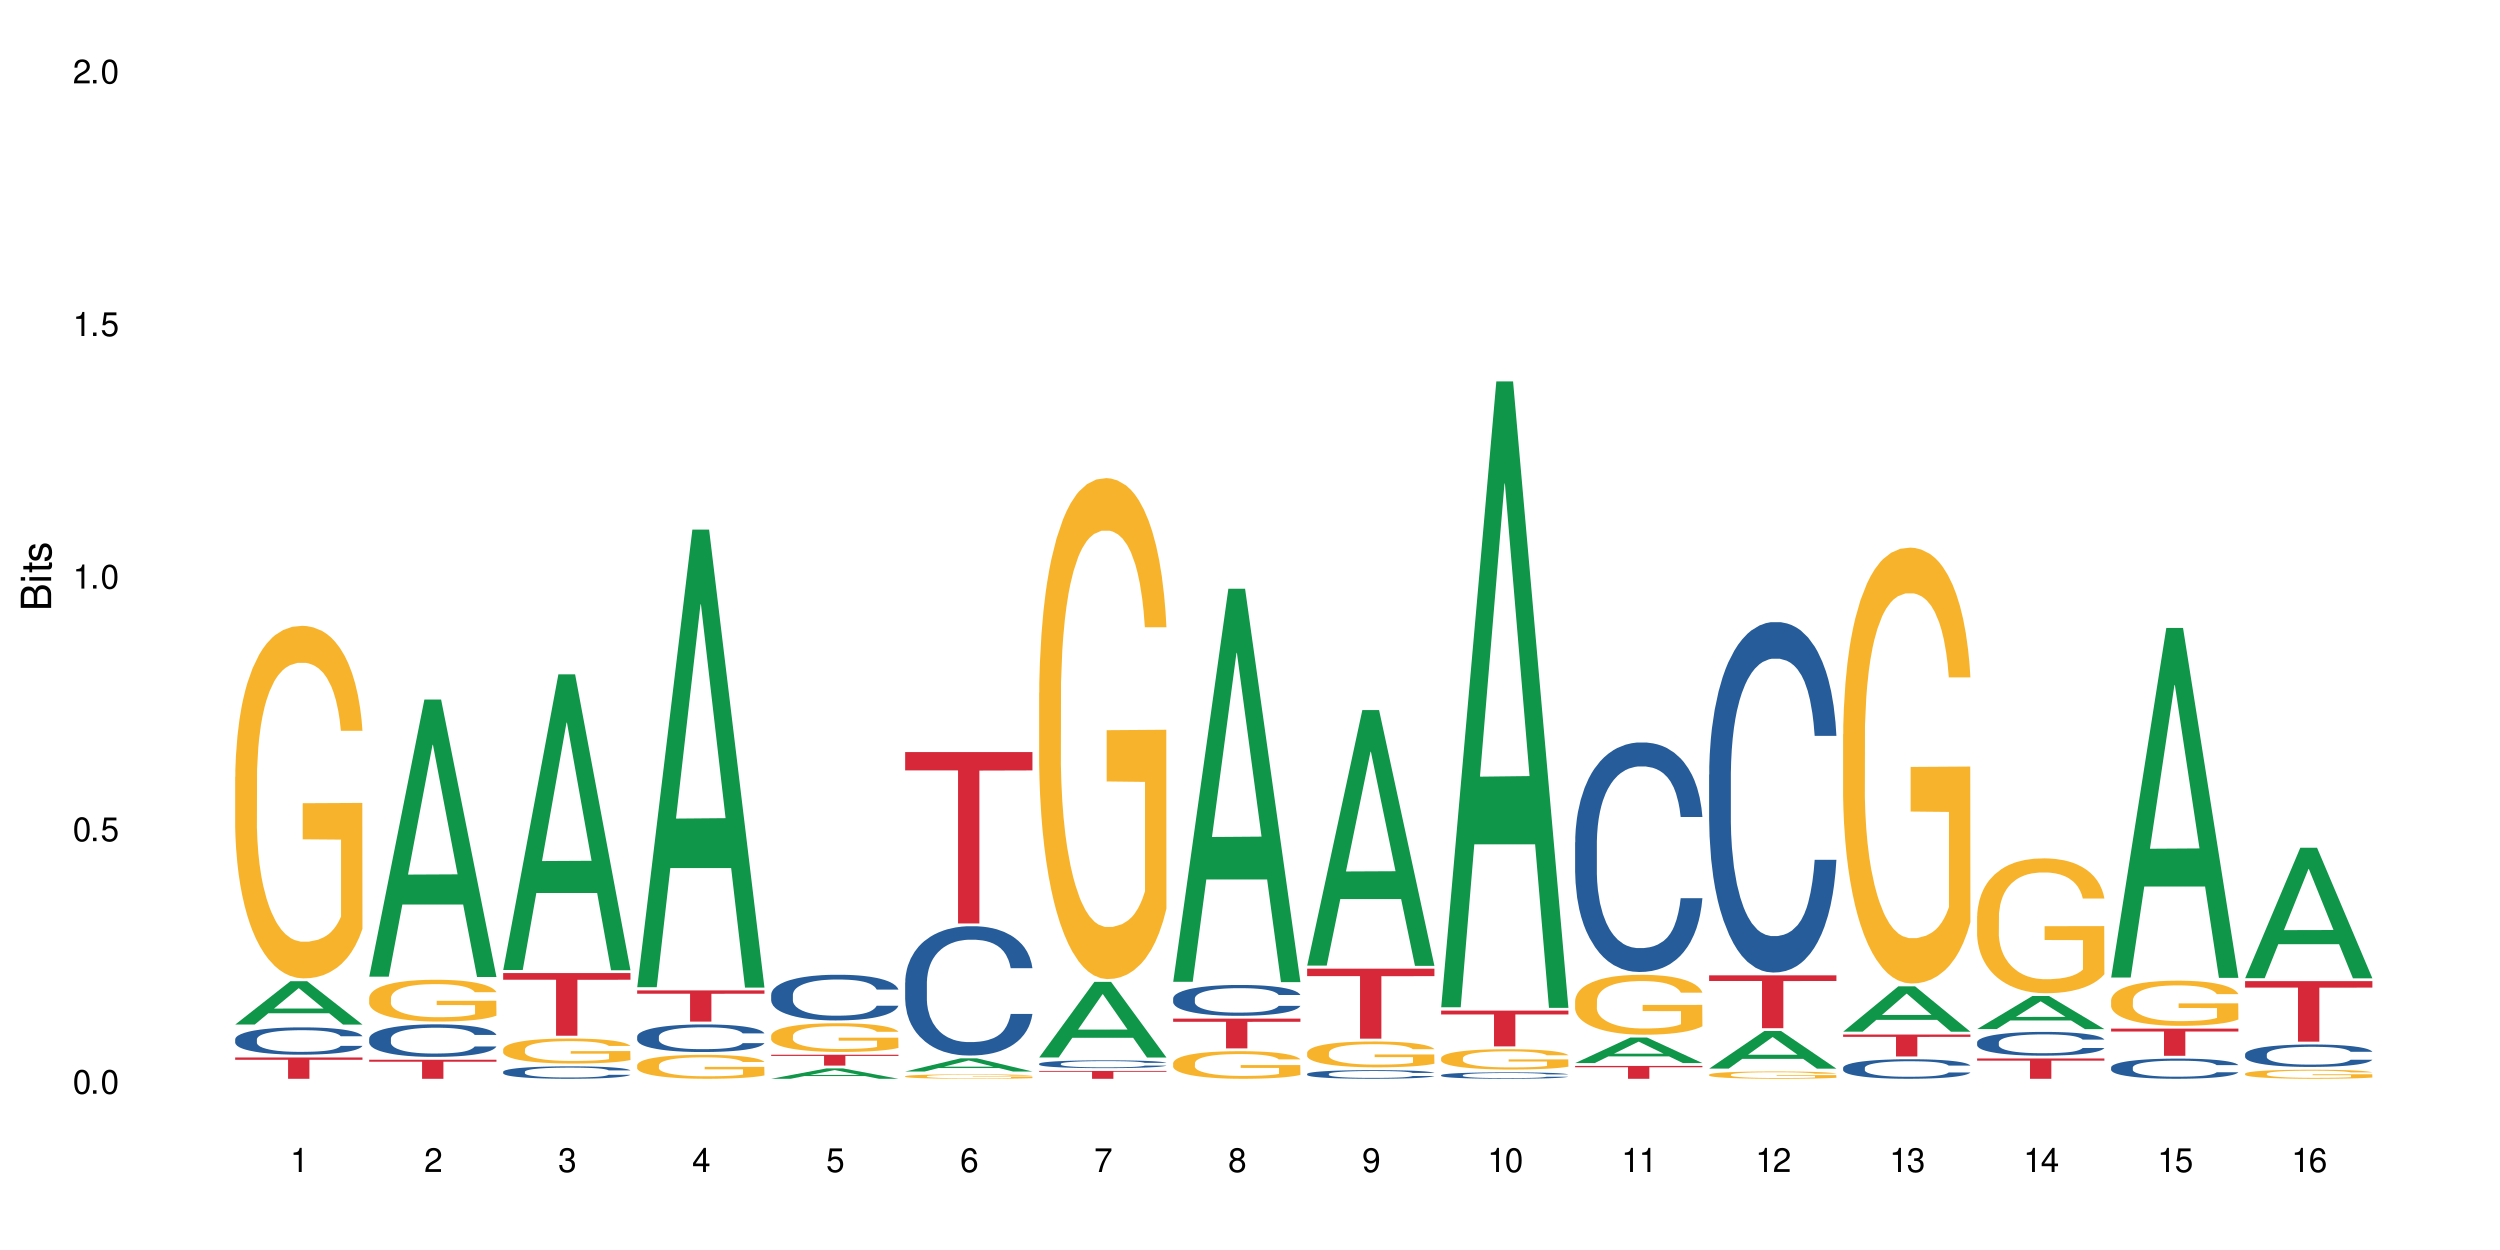 <?xml version="1.0" encoding="UTF-8"?>
<svg xmlns="http://www.w3.org/2000/svg" xmlns:xlink="http://www.w3.org/1999/xlink" width="720" height="360" viewBox="0 0 720 360">
<defs>
<g>
<g id="glyph-0-0">
</g>
<g id="glyph-0-1">
<path d="M 2.641 -6.938 C 2 -6.938 1.422 -6.656 1.078 -6.172 C 0.641 -5.562 0.406 -4.641 0.406 -3.359 C 0.406 -1.016 1.188 0.219 2.641 0.219 C 4.078 0.219 4.859 -1.016 4.859 -3.297 C 4.859 -4.641 4.656 -5.547 4.203 -6.172 C 3.844 -6.656 3.281 -6.938 2.641 -6.938 Z M 2.641 -6.188 C 3.547 -6.188 4 -5.25 4 -3.375 C 4 -1.406 3.562 -0.484 2.625 -0.484 C 1.734 -0.484 1.281 -1.438 1.281 -3.344 C 1.281 -5.25 1.734 -6.188 2.641 -6.188 Z M 2.641 -6.188 "/>
</g>
<g id="glyph-0-2">
<path d="M 1.828 -1 L 0.828 -1 L 0.828 0 L 1.828 0 Z M 1.828 -1 "/>
</g>
<g id="glyph-0-3">
<path d="M 4.562 -6.797 L 1.062 -6.797 L 0.547 -3.094 L 1.328 -3.094 C 1.719 -3.562 2.047 -3.734 2.578 -3.734 C 3.484 -3.734 4.062 -3.109 4.062 -2.094 C 4.062 -1.125 3.484 -0.531 2.578 -0.531 C 1.828 -0.531 1.375 -0.906 1.188 -1.672 L 0.328 -1.672 C 0.453 -1.109 0.547 -0.844 0.75 -0.594 C 1.125 -0.078 1.828 0.219 2.594 0.219 C 3.969 0.219 4.922 -0.781 4.922 -2.219 C 4.922 -3.562 4.031 -4.484 2.719 -4.484 C 2.25 -4.484 1.859 -4.359 1.469 -4.062 L 1.734 -5.969 L 4.562 -5.969 Z M 4.562 -6.797 "/>
</g>
<g id="glyph-0-4">
<path d="M 2.484 -4.938 L 2.484 0 L 3.328 0 L 3.328 -6.938 L 2.766 -6.938 C 2.469 -5.875 2.281 -5.734 0.984 -5.562 L 0.984 -4.938 Z M 2.484 -4.938 "/>
</g>
<g id="glyph-0-5">
<path d="M 4.859 -0.828 L 1.281 -0.828 C 1.359 -1.406 1.672 -1.781 2.5 -2.281 L 3.469 -2.828 C 4.406 -3.344 4.906 -4.062 4.906 -4.906 C 4.906 -5.484 4.672 -6.031 4.266 -6.406 C 3.859 -6.766 3.375 -6.938 2.719 -6.938 C 1.859 -6.938 1.219 -6.625 0.844 -6.031 C 0.609 -5.672 0.5 -5.234 0.484 -4.531 L 1.328 -4.531 C 1.359 -5.016 1.406 -5.281 1.531 -5.516 C 1.75 -5.938 2.188 -6.203 2.703 -6.203 C 3.469 -6.203 4.031 -5.641 4.031 -4.891 C 4.031 -4.344 3.719 -3.859 3.125 -3.516 L 2.234 -3 C 0.812 -2.172 0.406 -1.531 0.328 -0.016 L 4.859 -0.016 Z M 4.859 -0.828 "/>
</g>
<g id="glyph-0-6">
<path d="M 2.125 -3.188 L 2.578 -3.188 C 3.5 -3.188 3.984 -2.766 3.984 -1.922 C 3.984 -1.062 3.469 -0.531 2.594 -0.531 C 1.656 -0.531 1.203 -1 1.156 -2.016 L 0.312 -2.016 C 0.344 -1.453 0.438 -1.094 0.609 -0.781 C 0.953 -0.109 1.625 0.219 2.547 0.219 C 3.953 0.219 4.859 -0.625 4.859 -1.938 C 4.859 -2.828 4.516 -3.297 3.703 -3.594 C 4.344 -3.844 4.656 -4.328 4.656 -5.031 C 4.656 -6.219 3.875 -6.938 2.578 -6.938 C 1.203 -6.938 0.484 -6.172 0.453 -4.703 L 1.297 -4.703 C 1.312 -5.125 1.344 -5.359 1.453 -5.578 C 1.641 -5.969 2.062 -6.203 2.594 -6.203 C 3.344 -6.203 3.797 -5.75 3.797 -5 C 3.797 -4.516 3.609 -4.219 3.25 -4.047 C 3.016 -3.953 2.703 -3.922 2.125 -3.906 Z M 2.125 -3.188 "/>
</g>
<g id="glyph-0-7">
<path d="M 3.141 -1.672 L 3.141 0 L 3.984 0 L 3.984 -1.672 L 4.984 -1.672 L 4.984 -2.438 L 3.984 -2.438 L 3.984 -6.938 L 3.359 -6.938 L 0.266 -2.578 L 0.266 -1.672 Z M 3.141 -2.438 L 1 -2.438 L 3.141 -5.5 Z M 3.141 -2.438 "/>
</g>
<g id="glyph-0-8">
<path d="M 4.781 -5.125 C 4.609 -6.266 3.891 -6.938 2.844 -6.938 C 2.094 -6.938 1.422 -6.578 1.031 -5.953 C 0.594 -5.266 0.406 -4.422 0.406 -3.172 C 0.406 -2 0.578 -1.25 0.984 -0.641 C 1.359 -0.078 1.953 0.219 2.703 0.219 C 3.984 0.219 4.922 -0.75 4.922 -2.094 C 4.922 -3.375 4.062 -4.281 2.844 -4.281 C 2.172 -4.281 1.641 -4.031 1.281 -3.516 C 1.281 -5.234 1.828 -6.188 2.797 -6.188 C 3.391 -6.188 3.797 -5.797 3.938 -5.125 Z M 2.734 -3.531 C 3.547 -3.531 4.062 -2.953 4.062 -2.031 C 4.062 -1.156 3.484 -0.531 2.703 -0.531 C 1.922 -0.531 1.328 -1.188 1.328 -2.078 C 1.328 -2.938 1.906 -3.531 2.734 -3.531 Z M 2.734 -3.531 "/>
</g>
<g id="glyph-0-9">
<path d="M 4.984 -6.797 L 0.438 -6.797 L 0.438 -5.969 L 4.109 -5.969 C 2.5 -3.656 1.828 -2.234 1.328 0 L 2.219 0 C 2.594 -2.172 3.453 -4.047 4.984 -6.094 Z M 4.984 -6.797 "/>
</g>
<g id="glyph-0-10">
<path d="M 3.75 -3.656 C 4.469 -4.094 4.688 -4.438 4.688 -5.078 C 4.688 -6.172 3.844 -6.938 2.641 -6.938 C 1.438 -6.938 0.594 -6.172 0.594 -5.094 C 0.594 -4.438 0.812 -4.094 1.516 -3.656 C 0.734 -3.266 0.359 -2.703 0.359 -1.922 C 0.359 -0.656 1.281 0.219 2.641 0.219 C 3.984 0.219 4.922 -0.656 4.922 -1.922 C 4.922 -2.703 4.531 -3.266 3.75 -3.656 Z M 2.641 -6.188 C 3.359 -6.188 3.812 -5.75 3.812 -5.062 C 3.812 -4.406 3.344 -3.984 2.641 -3.984 C 1.922 -3.984 1.453 -4.406 1.453 -5.078 C 1.453 -5.75 1.922 -6.188 2.641 -6.188 Z M 2.641 -3.266 C 3.484 -3.266 4.062 -2.719 4.062 -1.906 C 4.062 -1.078 3.484 -0.531 2.625 -0.531 C 1.797 -0.531 1.219 -1.094 1.219 -1.906 C 1.219 -2.719 1.781 -3.266 2.641 -3.266 Z M 2.641 -3.266 "/>
</g>
<g id="glyph-0-11">
<path d="M 0.516 -1.578 C 0.672 -0.453 1.406 0.219 2.438 0.219 C 3.188 0.219 3.859 -0.141 4.266 -0.766 C 4.688 -1.453 4.891 -2.297 4.891 -3.547 C 4.891 -4.719 4.703 -5.453 4.312 -6.078 C 3.938 -6.641 3.344 -6.938 2.594 -6.938 C 1.297 -6.938 0.359 -5.969 0.359 -4.625 C 0.359 -3.344 1.234 -2.453 2.453 -2.453 C 3.094 -2.453 3.578 -2.672 4.016 -3.203 C 4 -1.484 3.469 -0.531 2.5 -0.531 C 1.906 -0.531 1.484 -0.906 1.359 -1.578 Z M 2.578 -6.203 C 3.375 -6.203 3.969 -5.531 3.969 -4.641 C 3.969 -3.797 3.391 -3.188 2.547 -3.188 C 1.734 -3.188 1.234 -3.766 1.234 -4.688 C 1.234 -5.562 1.797 -6.203 2.578 -6.203 Z M 2.578 -6.203 "/>
</g>
<g id="glyph-1-0">
</g>
<g id="glyph-1-1">
<path d="M 0 -0.953 L 0 -4.891 C 0 -5.719 -0.234 -6.344 -0.734 -6.797 C -1.188 -7.234 -1.812 -7.469 -2.5 -7.469 C -3.547 -7.469 -4.188 -7 -4.625 -5.875 C -4.984 -6.688 -5.625 -7.094 -6.531 -7.094 C -7.172 -7.094 -7.734 -6.859 -8.141 -6.391 C -8.562 -5.922 -8.75 -5.344 -8.75 -4.5 L -8.75 -0.953 Z M -4.984 -2.062 L -7.766 -2.062 L -7.766 -4.219 C -7.766 -4.844 -7.688 -5.203 -7.453 -5.5 C -7.219 -5.812 -6.859 -5.969 -6.375 -5.969 C -5.891 -5.969 -5.531 -5.812 -5.297 -5.5 C -5.062 -5.203 -4.984 -4.844 -4.984 -4.219 Z M -0.984 -2.062 L -4 -2.062 L -4 -4.781 C -4 -5.766 -3.438 -6.359 -2.484 -6.359 C -1.547 -6.359 -0.984 -5.766 -0.984 -4.781 Z M -0.984 -2.062 "/>
</g>
<g id="glyph-1-2">
<path d="M -6.281 -1.797 L -6.281 -0.797 L 0 -0.797 L 0 -1.797 Z M -8.75 -1.797 L -8.75 -0.797 L -7.484 -0.797 L -7.484 -1.797 Z M -8.75 -1.797 "/>
</g>
<g id="glyph-1-3">
<path d="M -6.281 -3.047 L -6.281 -2.016 L -8.016 -2.016 L -8.016 -1.016 L -6.281 -1.016 L -6.281 -0.172 L -5.469 -0.172 L -5.469 -1.016 L -0.719 -1.016 C -0.078 -1.016 0.281 -1.453 0.281 -2.234 C 0.281 -2.5 0.25 -2.719 0.188 -3.047 L -0.641 -3.047 C -0.609 -2.906 -0.594 -2.766 -0.594 -2.562 C -0.594 -2.141 -0.719 -2.016 -1.156 -2.016 L -5.469 -2.016 L -5.469 -3.047 Z M -6.281 -3.047 "/>
</g>
<g id="glyph-1-4">
<path d="M -4.531 -5.25 C -5.766 -5.25 -6.469 -4.422 -6.469 -2.969 C -6.469 -1.516 -5.719 -0.562 -4.547 -0.562 C -3.562 -0.562 -3.094 -1.062 -2.734 -2.562 L -2.516 -3.484 C -2.344 -4.188 -2.094 -4.469 -1.641 -4.469 C -1.047 -4.469 -0.641 -3.875 -0.641 -3 C -0.641 -2.453 -0.797 -2 -1.062 -1.75 C -1.25 -1.594 -1.422 -1.531 -1.875 -1.469 L -1.875 -0.406 C -0.422 -0.453 0.281 -1.266 0.281 -2.922 C 0.281 -4.5 -0.5 -5.516 -1.719 -5.516 C -2.656 -5.516 -3.172 -4.984 -3.469 -3.734 L -3.703 -2.766 C -3.891 -1.953 -4.156 -1.609 -4.594 -1.609 C -5.188 -1.609 -5.547 -2.125 -5.547 -2.938 C -5.547 -3.75 -5.203 -4.172 -4.531 -4.203 Z M -4.531 -5.25 "/>
</g>
</g>
</defs>
<rect x="-72" y="-36" width="864" height="432" fill="rgb(100%, 100%, 100%)" fill-opacity="1"/>
<path fill-rule="nonzero" fill="rgb(6.275%, 58.824%, 28.235%)" fill-opacity="1" d="M 67.73 295.066 L 67.77 295.055 L 83.633 282.586 L 88.449 282.586 L 104.391 295.078 L 98.789 295.078 L 94.797 291.816 L 77.289 291.816 L 73.371 295.066 L 67.73 295.066 L 78.973 290.469 L 93.191 290.457 L 86.102 284.625 L 86.023 284.613 L 85.945 284.648 L 78.934 290.457 L 78.973 290.469 Z M 67.73 295.066 "/>
<path fill-rule="nonzero" fill="rgb(14.51%, 36.078%, 60%)" fill-opacity="1" d="M 67.73 299.309 L 67.777 299.301 L 67.777 299.129 L 67.91 298.855 L 68.223 298.508 L 68.535 298.27 L 69.34 297.848 L 70.457 297.438 L 71.621 297.121 L 72.469 296.934 L 73.23 296.789 L 74.973 296.523 L 76.09 296.387 L 77.297 296.266 L 78.773 296.145 L 79.848 296.07 L 82.262 295.957 L 84.051 295.906 L 85.434 295.883 L 88.43 295.883 L 90.219 295.914 L 91.516 295.949 L 92.945 296.008 L 94.152 296.07 L 96.254 296.23 L 98.133 296.43 L 98.98 296.547 L 100.324 296.77 L 101.352 296.984 L 102.066 297.172 L 102.871 297.438 L 103.586 297.762 L 104.125 298.129 L 104.391 298.438 L 98.133 298.438 L 97.82 298.148 L 97.461 297.926 L 96.793 297.633 L 96.121 297.422 L 95.184 297.215 L 94.332 297.078 L 93.172 296.941 L 92.141 296.855 L 91.07 296.789 L 90.039 296.746 L 88.074 296.703 L 85.793 296.703 L 84.945 296.719 L 83.199 296.777 L 82.262 296.824 L 80.918 296.926 L 79.98 297.02 L 78.863 297.164 L 78.102 297.285 L 77.164 297.473 L 76.492 297.637 L 75.734 297.875 L 75.285 298.055 L 74.883 298.258 L 74.527 298.496 L 74.258 298.746 L 74.078 299.012 L 73.988 299.27 L 73.988 300.387 L 74.078 300.645 L 74.305 300.945 L 74.883 301.387 L 75.734 301.766 L 76.719 302.066 L 77.656 302.285 L 78.191 302.383 L 78.906 302.5 L 80.027 302.645 L 81.637 302.789 L 82.574 302.844 L 84.004 302.902 L 85.48 302.93 L 87.449 302.93 L 89.191 302.902 L 90.352 302.867 L 91.559 302.809 L 93.215 302.688 L 94.242 302.57 L 95.137 302.434 L 95.809 302.297 L 96.254 302.184 L 96.926 301.961 L 97.461 301.715 L 97.863 301.465 L 98.133 301.219 L 104.391 301.219 L 104.125 301.508 L 103.723 301.789 L 103.32 301.996 L 102.691 302.246 L 101.977 302.473 L 100.949 302.723 L 100.102 302.887 L 98.98 303.066 L 97.953 303.203 L 96.836 303.328 L 95.184 303.469 L 94.109 303.543 L 92.945 303.605 L 91.559 303.664 L 89.816 303.715 L 87.938 303.742 L 86.195 303.75 L 84.316 303.738 L 82.934 303.707 L 81.098 303.645 L 78.82 303.512 L 77.164 303.375 L 75.867 303.242 L 74.75 303.098 L 73.5 302.902 L 71.891 302.586 L 70.906 302.34 L 70.234 302.141 L 69.473 301.859 L 68.938 301.609 L 68.312 301.207 L 67.863 300.695 L 67.73 300.301 Z M 67.73 299.309 "/>
<path fill-rule="nonzero" fill="rgb(96.863%, 70.196%, 16.863%)" fill-opacity="1" d="M 67.73 223.727 L 67.777 223.637 L 67.777 221.781 L 67.953 217.605 L 68.402 211.859 L 68.984 207.129 L 69.609 203.418 L 70.012 201.473 L 70.684 198.691 L 71.262 196.648 L 72.738 192.477 L 74.617 188.582 L 75.645 186.914 L 76.809 185.336 L 78.461 183.574 L 79.223 182.926 L 81.547 181.441 L 84.184 180.516 L 87.09 180.238 L 88.43 180.328 L 90.266 180.699 L 92.77 181.719 L 94.199 182.648 L 95.316 183.574 L 96.477 184.781 L 97.91 186.637 L 99.25 188.859 L 100.324 191.086 L 101.395 193.867 L 102.289 196.836 L 103.051 200.082 L 103.723 203.977 L 104.125 207.223 L 104.391 210.469 L 98.176 210.469 L 97.82 207.223 L 97.418 204.719 L 96.746 201.656 L 96.074 199.434 L 95.406 197.672 L 94.152 195.258 L 93.082 193.773 L 91.738 192.477 L 90.441 191.641 L 88.969 191.086 L 88.074 190.902 L 85.703 190.902 L 83.559 191.551 L 82.305 192.293 L 81.41 193.035 L 80.16 194.426 L 79.398 195.539 L 78.953 196.277 L 77.613 199.152 L 76.719 201.75 L 76.227 203.512 L 75.602 206.293 L 75.152 208.797 L 74.66 212.508 L 74.391 215.289 L 74.035 221.594 L 73.988 238.285 L 74.125 241.809 L 74.391 245.613 L 74.75 248.949 L 75.285 252.473 L 75.824 255.164 L 76.762 258.781 L 77.566 261.191 L 78.191 262.77 L 79.398 265.273 L 79.891 266.105 L 81.055 267.773 L 82.262 269.074 L 83.738 270.188 L 84.855 270.742 L 86.641 271.207 L 88.922 271.207 L 91.605 270.648 L 93.305 269.906 L 94.465 269.168 L 95.227 268.516 L 96.164 267.496 L 96.836 266.57 L 97.461 265.551 L 98.223 263.973 L 98.223 241.809 L 87.18 241.719 L 87.18 231.332 L 104.348 231.238 L 104.391 267.496 L 103.453 270 L 102.289 272.41 L 101.172 274.266 L 100.012 275.844 L 98.355 277.605 L 97.016 278.719 L 94.957 280.016 L 93.082 280.852 L 91.113 281.406 L 89.371 281.684 L 87.312 281.777 L 85.48 281.594 L 83.512 281.035 L 81.949 280.293 L 80.516 279.367 L 79.086 278.16 L 77.297 276.215 L 76.137 274.637 L 74.93 272.691 L 73.723 270.371 L 72.648 267.867 L 71.934 265.922 L 71.219 263.695 L 70.457 260.914 L 69.742 257.762 L 69.207 254.887 L 68.715 251.641 L 68.355 248.578 L 68 244.406 L 67.82 241.07 L 67.73 238.195 Z M 67.73 223.727 "/>
<path fill-rule="nonzero" fill="rgb(83.922%, 15.686%, 22.353%)" fill-opacity="1" d="M 67.73 304.559 L 104.391 304.559 L 104.391 305.215 L 89.113 305.219 L 89.113 310.691 L 82.965 310.691 L 82.965 305.227 L 82.875 305.215 L 67.73 305.215 Z M 67.73 304.559 "/>
<path fill-rule="nonzero" fill="rgb(6.275%, 58.824%, 28.235%)" fill-opacity="1" d="M 106.32 281.289 L 106.359 281.215 L 122.223 201.469 L 127.039 201.469 L 142.98 281.367 L 137.383 281.367 L 133.387 260.512 L 115.879 260.512 L 111.961 281.289 L 106.32 281.289 L 117.562 251.883 L 131.781 251.809 L 124.691 214.523 L 124.613 214.449 L 124.535 214.672 L 117.523 251.809 L 117.562 251.883 Z M 106.32 281.289 "/>
<path fill-rule="nonzero" fill="rgb(14.51%, 36.078%, 60%)" fill-opacity="1" d="M 106.32 299.094 L 106.367 299.086 L 106.367 298.879 L 106.5 298.555 L 106.812 298.145 L 107.125 297.859 L 107.93 297.355 L 109.047 296.867 L 110.211 296.488 L 111.059 296.266 L 111.82 296.098 L 113.562 295.777 L 114.684 295.617 L 115.891 295.469 L 117.363 295.324 L 118.438 295.238 L 120.852 295.102 L 122.641 295.043 L 124.027 295.016 L 127.02 295.016 L 128.809 295.051 L 130.105 295.094 L 131.535 295.164 L 132.742 295.238 L 134.844 295.43 L 136.723 295.668 L 137.574 295.805 L 138.914 296.07 L 139.941 296.328 L 140.656 296.551 L 141.461 296.867 L 142.176 297.254 L 142.715 297.688 L 142.98 298.059 L 136.723 298.059 L 136.41 297.715 L 136.051 297.449 L 135.383 297.098 L 134.711 296.852 L 133.773 296.602 L 132.922 296.438 L 131.762 296.277 L 130.73 296.172 L 129.66 296.098 L 128.629 296.043 L 126.664 295.992 L 124.383 295.992 L 123.535 296.012 L 121.789 296.078 L 120.852 296.141 L 119.512 296.258 L 118.57 296.371 L 117.453 296.543 L 116.695 296.688 L 115.754 296.91 L 115.086 297.105 L 114.324 297.391 L 113.879 297.605 L 113.473 297.844 L 113.117 298.125 L 112.848 298.426 L 112.668 298.742 L 112.582 299.051 L 112.582 300.379 L 112.668 300.688 L 112.895 301.047 L 113.473 301.57 L 114.324 302.023 L 115.309 302.383 L 116.246 302.641 L 116.781 302.762 L 117.5 302.898 L 118.617 303.07 L 120.227 303.242 L 121.164 303.309 L 122.594 303.379 L 124.07 303.41 L 126.039 303.41 L 127.781 303.379 L 128.945 303.336 L 130.152 303.266 L 131.805 303.121 L 132.832 302.984 L 133.727 302.82 L 134.398 302.656 L 134.844 302.52 L 135.516 302.254 L 136.051 301.965 L 136.453 301.664 L 136.723 301.375 L 142.98 301.375 L 142.715 301.715 L 142.312 302.051 L 141.91 302.297 L 141.281 302.598 L 140.566 302.863 L 139.539 303.164 L 138.691 303.359 L 137.574 303.574 L 136.543 303.738 L 135.426 303.883 L 133.773 304.055 L 132.699 304.141 L 131.535 304.219 L 130.152 304.285 L 128.406 304.348 L 126.531 304.379 L 124.785 304.387 L 122.906 304.371 L 121.523 304.336 L 119.688 304.262 L 117.41 304.105 L 115.754 303.941 L 114.457 303.781 L 113.34 303.609 L 112.09 303.379 L 110.48 303 L 109.496 302.711 L 108.824 302.469 L 108.066 302.137 L 107.527 301.836 L 106.902 301.355 L 106.457 300.746 L 106.32 300.277 Z M 106.32 299.094 "/>
<path fill-rule="nonzero" fill="rgb(96.863%, 70.196%, 16.863%)" fill-opacity="1" d="M 106.32 287.328 L 106.367 287.316 L 106.367 287.098 L 106.543 286.602 L 106.992 285.922 L 107.574 285.359 L 108.199 284.922 L 108.602 284.691 L 109.273 284.359 L 109.852 284.117 L 111.328 283.625 L 113.207 283.16 L 114.234 282.965 L 115.398 282.777 L 117.051 282.566 L 117.812 282.492 L 120.137 282.316 L 122.773 282.203 L 125.68 282.172 L 127.02 282.184 L 128.855 282.227 L 131.359 282.348 L 132.789 282.457 L 133.906 282.566 L 135.07 282.711 L 136.5 282.93 L 137.84 283.195 L 138.914 283.457 L 139.988 283.789 L 140.879 284.141 L 141.641 284.523 L 142.312 284.988 L 142.715 285.371 L 142.98 285.758 L 136.77 285.758 L 136.41 285.371 L 136.008 285.074 L 135.336 284.711 L 134.668 284.449 L 133.996 284.238 L 132.742 283.953 L 131.672 283.777 L 130.328 283.625 L 129.031 283.523 L 127.559 283.457 L 126.664 283.438 L 124.293 283.438 L 122.148 283.512 L 120.895 283.602 L 120.004 283.688 L 118.75 283.855 L 117.988 283.984 L 117.543 284.074 L 116.203 284.414 L 115.309 284.723 L 114.816 284.93 L 114.191 285.262 L 113.742 285.559 L 113.25 285.996 L 112.984 286.328 L 112.625 287.074 L 112.582 289.055 L 112.715 289.473 L 112.984 289.922 L 113.34 290.316 L 113.879 290.734 L 114.414 291.055 L 115.352 291.484 L 116.156 291.77 L 116.781 291.957 L 117.988 292.254 L 118.48 292.352 L 119.645 292.551 L 120.852 292.703 L 122.328 292.836 L 123.445 292.902 L 125.234 292.957 L 127.512 292.957 L 130.195 292.891 L 131.895 292.805 L 133.059 292.715 L 133.816 292.637 L 134.754 292.516 L 135.426 292.406 L 136.051 292.285 L 136.812 292.098 L 136.812 289.473 L 125.77 289.461 L 125.77 288.23 L 142.938 288.219 L 142.98 292.516 L 142.043 292.812 L 140.879 293.098 L 139.762 293.32 L 138.602 293.508 L 136.945 293.715 L 135.605 293.848 L 133.547 294 L 131.672 294.102 L 129.703 294.164 L 127.961 294.199 L 125.902 294.211 L 124.07 294.188 L 122.102 294.121 L 120.539 294.035 L 119.109 293.926 L 117.676 293.781 L 115.891 293.551 L 114.727 293.363 L 113.52 293.133 L 112.312 292.859 L 111.238 292.562 L 110.523 292.328 L 109.809 292.066 L 109.047 291.738 L 108.332 291.363 L 107.797 291.023 L 107.305 290.637 L 106.945 290.273 L 106.59 289.781 L 106.41 289.383 L 106.32 289.043 Z M 106.32 287.328 "/>
<path fill-rule="nonzero" fill="rgb(83.922%, 15.686%, 22.353%)" fill-opacity="1" d="M 106.32 305.195 L 142.98 305.195 L 142.98 305.785 L 127.703 305.789 L 127.703 310.691 L 121.555 310.691 L 121.555 305.793 L 121.465 305.785 L 106.32 305.785 Z M 106.32 305.195 "/>
<path fill-rule="nonzero" fill="rgb(6.275%, 58.824%, 28.235%)" fill-opacity="1" d="M 144.91 279.352 L 144.949 279.27 L 160.812 194.211 L 165.633 194.211 L 181.574 279.43 L 175.973 279.43 L 171.977 257.184 L 154.469 257.184 L 150.551 279.352 L 144.91 279.352 L 156.152 247.984 L 170.371 247.902 L 163.281 208.133 L 163.203 208.055 L 163.125 208.293 L 156.113 247.902 L 156.152 247.984 Z M 144.91 279.352 "/>
<path fill-rule="nonzero" fill="rgb(14.51%, 36.078%, 60%)" fill-opacity="1" d="M 144.91 308.664 L 144.957 308.66 L 144.957 308.582 L 145.09 308.457 L 145.402 308.301 L 145.715 308.191 L 146.52 308 L 147.641 307.812 L 148.801 307.668 L 149.652 307.582 L 150.41 307.516 L 152.156 307.395 L 153.273 307.332 L 154.48 307.277 L 155.953 307.223 L 157.027 307.191 L 159.441 307.137 L 161.23 307.113 L 162.617 307.105 L 165.613 307.105 L 167.398 307.117 L 168.695 307.133 L 170.129 307.16 L 171.336 307.191 L 173.434 307.262 L 175.312 307.355 L 176.164 307.406 L 177.504 307.508 L 178.531 307.605 L 179.246 307.691 L 180.051 307.812 L 180.77 307.961 L 181.305 308.129 L 181.574 308.27 L 175.312 308.27 L 175 308.137 L 174.645 308.035 L 173.973 307.902 L 173.301 307.805 L 172.363 307.711 L 171.512 307.648 L 170.352 307.586 L 169.324 307.547 L 168.25 307.516 L 167.223 307.496 L 165.254 307.477 L 162.973 307.477 L 162.125 307.484 L 160.379 307.512 L 159.441 307.535 L 158.102 307.578 L 157.16 307.621 L 156.043 307.688 L 155.285 307.742 L 154.344 307.828 L 153.676 307.902 L 152.914 308.012 L 152.469 308.094 L 152.066 308.188 L 151.707 308.293 L 151.438 308.41 L 151.262 308.531 L 151.172 308.648 L 151.172 309.156 L 151.262 309.273 L 151.484 309.41 L 152.066 309.613 L 152.914 309.785 L 153.898 309.922 L 154.836 310.02 L 155.375 310.066 L 156.09 310.121 L 157.207 310.184 L 158.816 310.25 L 159.754 310.277 L 161.184 310.305 L 162.66 310.316 L 164.629 310.316 L 166.371 310.305 L 167.535 310.285 L 168.742 310.262 L 170.395 310.203 L 171.422 310.152 L 172.316 310.09 L 172.988 310.027 L 173.434 309.977 L 174.105 309.875 L 174.645 309.762 L 175.047 309.648 L 175.312 309.535 L 181.574 309.535 L 181.305 309.668 L 180.902 309.797 L 180.5 309.891 L 179.875 310.004 L 179.156 310.105 L 178.129 310.223 L 177.281 310.297 L 176.164 310.379 L 175.133 310.441 L 174.016 310.496 L 172.363 310.562 L 171.289 310.594 L 170.129 310.625 L 168.742 310.648 L 166.996 310.672 L 165.121 310.688 L 163.375 310.691 L 161.5 310.684 L 160.113 310.672 L 158.281 310.641 L 156 310.582 L 154.344 310.52 L 153.047 310.457 L 151.93 310.391 L 150.68 310.305 L 149.07 310.16 L 148.086 310.047 L 147.414 309.957 L 146.656 309.828 L 146.117 309.715 L 145.492 309.531 L 145.047 309.297 L 144.91 309.117 Z M 144.91 308.664 "/>
<path fill-rule="nonzero" fill="rgb(96.863%, 70.196%, 16.863%)" fill-opacity="1" d="M 144.91 302.18 L 144.957 302.176 L 144.957 302.043 L 145.137 301.746 L 145.582 301.34 L 146.164 301.004 L 146.789 300.742 L 147.191 300.602 L 147.863 300.406 L 148.445 300.262 L 149.918 299.965 L 151.797 299.688 L 152.824 299.57 L 153.988 299.457 L 155.641 299.332 L 156.402 299.285 L 158.727 299.18 L 161.363 299.117 L 164.27 299.098 L 165.613 299.102 L 167.445 299.129 L 169.949 299.203 L 171.379 299.266 L 172.496 299.332 L 173.66 299.418 L 175.09 299.551 L 176.43 299.707 L 177.504 299.867 L 178.578 300.062 L 179.473 300.273 L 180.23 300.504 L 180.902 300.781 L 181.305 301.012 L 181.574 301.238 L 175.359 301.238 L 175 301.012 L 174.598 300.832 L 173.926 300.617 L 173.258 300.457 L 172.586 300.332 L 171.336 300.16 L 170.262 300.055 L 168.922 299.965 L 167.625 299.906 L 166.148 299.867 L 165.254 299.852 L 162.883 299.852 L 160.738 299.898 L 159.488 299.949 L 158.594 300.004 L 157.34 300.102 L 156.582 300.18 L 156.133 300.234 L 154.793 300.438 L 153.898 300.621 L 153.406 300.746 L 152.781 300.945 L 152.332 301.121 L 151.84 301.387 L 151.574 301.582 L 151.215 302.031 L 151.172 303.215 L 151.305 303.465 L 151.574 303.734 L 151.93 303.969 L 152.469 304.219 L 153.004 304.41 L 153.941 304.668 L 154.746 304.836 L 155.375 304.949 L 156.582 305.129 L 157.07 305.188 L 158.234 305.305 L 159.441 305.398 L 160.918 305.477 L 162.035 305.516 L 163.824 305.547 L 166.102 305.547 L 168.785 305.508 L 170.484 305.457 L 171.648 305.402 L 172.406 305.355 L 173.348 305.285 L 174.016 305.219 L 174.645 305.148 L 175.402 305.035 L 175.402 303.465 L 164.359 303.457 L 164.359 302.719 L 181.527 302.715 L 181.574 305.285 L 180.633 305.461 L 179.473 305.633 L 178.352 305.766 L 177.191 305.875 L 175.535 306 L 174.195 306.082 L 172.141 306.172 L 170.262 306.23 L 168.293 306.273 L 166.551 306.293 L 164.492 306.297 L 162.66 306.285 L 160.695 306.246 L 159.129 306.191 L 157.699 306.125 L 156.266 306.043 L 154.48 305.902 L 153.316 305.793 L 152.109 305.652 L 150.902 305.488 L 149.828 305.312 L 149.113 305.172 L 148.398 305.016 L 147.641 304.816 L 146.922 304.594 L 146.387 304.391 L 145.895 304.16 L 145.539 303.941 L 145.18 303.648 L 145 303.41 L 144.91 303.207 Z M 144.91 302.18 "/>
<path fill-rule="nonzero" fill="rgb(83.922%, 15.686%, 22.353%)" fill-opacity="1" d="M 144.91 280.238 L 181.574 280.238 L 181.574 282.168 L 166.293 282.188 L 166.293 298.289 L 160.145 298.289 L 160.145 282.203 L 160.059 282.168 L 144.91 282.168 Z M 144.91 280.238 "/>
<path fill-rule="nonzero" fill="rgb(6.275%, 58.824%, 28.235%)" fill-opacity="1" d="M 183.5 284.305 L 183.543 284.18 L 199.402 152.523 L 204.223 152.523 L 220.164 284.426 L 214.562 284.426 L 210.566 249.996 L 193.059 249.996 L 189.141 284.305 L 183.5 284.305 L 194.742 235.754 L 208.961 235.629 L 201.871 174.074 L 201.793 173.949 L 201.715 174.32 L 194.703 235.629 L 194.742 235.754 Z M 183.5 284.305 "/>
<path fill-rule="nonzero" fill="rgb(14.51%, 36.078%, 60%)" fill-opacity="1" d="M 183.5 298.496 L 183.547 298.488 L 183.547 298.316 L 183.68 298.039 L 183.992 297.691 L 184.309 297.449 L 185.113 297.023 L 186.23 296.609 L 187.391 296.289 L 188.242 296.098 L 189 295.953 L 190.746 295.684 L 191.863 295.547 L 193.07 295.422 L 194.543 295.301 L 195.617 295.227 L 198.031 295.113 L 199.82 295.059 L 201.207 295.039 L 204.203 295.039 L 205.988 295.066 L 207.285 295.105 L 208.719 295.164 L 209.926 295.227 L 212.027 295.387 L 213.902 295.59 L 214.754 295.707 L 216.094 295.934 L 217.121 296.148 L 217.84 296.34 L 218.645 296.609 L 219.359 296.934 L 219.895 297.305 L 220.164 297.617 L 213.902 297.617 L 213.59 297.328 L 213.234 297.102 L 212.562 296.805 L 211.891 296.594 L 210.953 296.383 L 210.102 296.246 L 208.941 296.105 L 207.914 296.02 L 206.84 295.953 L 205.812 295.91 L 203.844 295.867 L 201.562 295.867 L 200.715 295.883 L 198.973 295.941 L 198.031 295.992 L 196.691 296.094 L 195.754 296.188 L 194.633 296.332 L 193.875 296.457 L 192.934 296.645 L 192.266 296.812 L 191.504 297.051 L 191.059 297.234 L 190.656 297.438 L 190.297 297.676 L 190.031 297.93 L 189.852 298.199 L 189.762 298.461 L 189.762 299.586 L 189.852 299.848 L 190.074 300.152 L 190.656 300.598 L 191.504 300.98 L 192.488 301.285 L 193.426 301.504 L 193.965 301.605 L 194.68 301.723 L 195.797 301.867 L 197.406 302.012 L 198.344 302.07 L 199.777 302.129 L 201.25 302.156 L 203.219 302.156 L 204.961 302.129 L 206.125 302.094 L 207.332 302.035 L 208.984 301.91 L 210.016 301.793 L 210.906 301.656 L 211.578 301.52 L 212.027 301.402 L 212.695 301.176 L 213.234 300.93 L 213.637 300.676 L 213.902 300.43 L 220.164 300.43 L 219.895 300.719 L 219.492 301.004 L 219.09 301.215 L 218.465 301.469 L 217.75 301.691 L 216.719 301.949 L 215.871 302.113 L 214.754 302.297 L 213.727 302.434 L 212.605 302.559 L 210.953 302.703 L 209.879 302.777 L 208.719 302.84 L 207.332 302.898 L 205.586 302.949 L 203.711 302.98 L 201.965 302.984 L 200.09 302.973 L 198.703 302.941 L 196.871 302.879 L 194.59 302.746 L 192.934 302.609 L 191.641 302.469 L 190.52 302.324 L 189.27 302.129 L 187.66 301.809 L 186.676 301.562 L 186.004 301.359 L 185.246 301.074 L 184.711 300.82 L 184.082 300.414 L 183.637 299.898 L 183.5 299.5 Z M 183.5 298.496 "/>
<path fill-rule="nonzero" fill="rgb(96.863%, 70.196%, 16.863%)" fill-opacity="1" d="M 183.5 306.746 L 183.547 306.742 L 183.547 306.613 L 183.727 306.332 L 184.172 305.941 L 184.754 305.621 L 185.379 305.367 L 185.781 305.234 L 186.453 305.047 L 187.035 304.906 L 188.508 304.625 L 190.387 304.359 L 191.414 304.246 L 192.578 304.141 L 194.23 304.02 L 194.992 303.977 L 197.316 303.875 L 199.953 303.812 L 202.859 303.793 L 204.203 303.801 L 206.035 303.824 L 208.539 303.895 L 209.969 303.957 L 211.086 304.02 L 212.25 304.102 L 213.68 304.227 L 215.02 304.379 L 216.094 304.531 L 217.168 304.719 L 218.062 304.922 L 218.82 305.141 L 219.492 305.406 L 219.895 305.625 L 220.164 305.848 L 213.949 305.848 L 213.59 305.625 L 213.188 305.457 L 212.52 305.246 L 211.848 305.098 L 211.176 304.977 L 209.926 304.812 L 208.852 304.711 L 207.512 304.625 L 206.215 304.566 L 204.738 304.531 L 203.844 304.516 L 201.477 304.516 L 199.328 304.562 L 198.078 304.613 L 197.184 304.66 L 195.93 304.758 L 195.172 304.832 L 194.723 304.883 L 193.383 305.078 L 192.488 305.254 L 191.996 305.375 L 191.371 305.562 L 190.922 305.734 L 190.434 305.984 L 190.164 306.172 L 189.805 306.602 L 189.762 307.734 L 189.895 307.977 L 190.164 308.234 L 190.52 308.461 L 191.059 308.699 L 191.594 308.883 L 192.531 309.129 L 193.336 309.293 L 193.965 309.398 L 195.172 309.57 L 195.664 309.625 L 196.824 309.738 L 198.031 309.828 L 199.508 309.902 L 200.625 309.941 L 202.414 309.973 L 204.695 309.973 L 207.375 309.934 L 209.074 309.883 L 210.238 309.832 L 210.996 309.789 L 211.938 309.719 L 212.605 309.656 L 213.234 309.586 L 213.992 309.48 L 213.992 307.977 L 202.949 307.969 L 202.949 307.262 L 220.117 307.258 L 220.164 309.719 L 219.223 309.891 L 218.062 310.055 L 216.945 310.18 L 215.781 310.285 L 214.129 310.406 L 212.785 310.48 L 210.73 310.57 L 208.852 310.625 L 206.883 310.664 L 205.141 310.684 L 203.086 310.691 L 201.25 310.676 L 199.285 310.641 L 197.719 310.59 L 196.289 310.527 L 194.859 310.445 L 193.07 310.312 L 191.906 310.203 L 190.699 310.074 L 189.492 309.914 L 188.418 309.746 L 187.703 309.613 L 186.988 309.461 L 186.23 309.273 L 185.516 309.059 L 184.977 308.863 L 184.484 308.645 L 184.129 308.434 L 183.77 308.152 L 183.59 307.926 L 183.5 307.73 Z M 183.5 306.746 "/>
<path fill-rule="nonzero" fill="rgb(83.922%, 15.686%, 22.353%)" fill-opacity="1" d="M 183.5 285.234 L 220.164 285.234 L 220.164 286.199 L 204.883 286.207 L 204.883 294.23 L 198.738 294.23 L 198.738 286.215 L 198.648 286.199 L 183.5 286.199 Z M 183.5 285.234 "/>
<path fill-rule="nonzero" fill="rgb(6.275%, 58.824%, 28.235%)" fill-opacity="1" d="M 222.094 310.688 L 222.133 310.684 L 237.996 307.703 L 242.812 307.703 L 258.754 310.691 L 253.152 310.691 L 249.156 309.91 L 231.648 309.91 L 227.73 310.688 L 222.094 310.688 L 233.332 309.586 L 247.551 309.586 L 240.461 308.191 L 240.383 308.188 L 240.305 308.195 L 233.293 309.586 L 233.332 309.586 Z M 222.094 310.688 "/>
<path fill-rule="nonzero" fill="rgb(14.51%, 36.078%, 60%)" fill-opacity="1" d="M 222.094 286.457 L 222.137 286.445 L 222.137 286.156 L 222.27 285.699 L 222.586 285.121 L 222.898 284.727 L 223.703 284.016 L 224.82 283.332 L 225.98 282.801 L 226.832 282.488 L 227.59 282.25 L 229.336 281.805 L 230.453 281.574 L 231.66 281.371 L 233.137 281.168 L 234.207 281.047 L 236.621 280.855 L 238.41 280.77 L 239.797 280.734 L 242.793 280.734 L 244.582 280.781 L 245.879 280.844 L 247.309 280.938 L 248.516 281.047 L 250.617 281.312 L 252.492 281.648 L 253.344 281.84 L 254.684 282.211 L 255.715 282.574 L 256.43 282.887 L 257.234 283.332 L 257.949 283.871 L 258.484 284.484 L 258.754 285 L 252.492 285 L 252.18 284.52 L 251.824 284.148 L 251.152 283.656 L 250.48 283.305 L 249.543 282.957 L 248.695 282.73 L 247.531 282.5 L 246.504 282.355 L 245.43 282.25 L 244.402 282.176 L 242.434 282.105 L 240.156 282.105 L 239.305 282.129 L 237.562 282.227 L 236.621 282.309 L 235.281 282.477 L 234.344 282.633 L 233.227 282.875 L 232.465 283.078 L 231.527 283.391 L 230.855 283.668 L 230.094 284.062 L 229.648 284.363 L 229.246 284.699 L 228.887 285.098 L 228.621 285.52 L 228.441 285.965 L 228.352 286.395 L 228.352 288.258 L 228.441 288.691 L 228.664 289.195 L 229.246 289.93 L 230.094 290.566 L 231.078 291.074 L 232.016 291.434 L 232.555 291.602 L 233.27 291.793 L 234.387 292.035 L 235.996 292.273 L 236.934 292.371 L 238.367 292.469 L 239.84 292.516 L 241.809 292.516 L 243.551 292.469 L 244.715 292.406 L 245.922 292.312 L 247.574 292.105 L 248.605 291.914 L 249.5 291.688 L 250.168 291.457 L 250.617 291.266 L 251.285 290.891 L 251.824 290.484 L 252.227 290.062 L 252.492 289.652 L 258.754 289.652 L 258.484 290.137 L 258.082 290.605 L 257.68 290.953 L 257.055 291.375 L 256.34 291.746 L 255.309 292.168 L 254.461 292.441 L 253.344 292.742 L 252.316 292.973 L 251.199 293.176 L 249.543 293.418 L 248.469 293.535 L 247.309 293.645 L 245.922 293.742 L 244.18 293.824 L 242.301 293.875 L 240.559 293.887 L 238.68 293.863 L 237.293 293.812 L 235.461 293.707 L 233.18 293.488 L 231.527 293.262 L 230.23 293.031 L 229.113 292.793 L 227.859 292.469 L 226.25 291.938 L 225.266 291.531 L 224.598 291.191 L 223.836 290.723 L 223.301 290.305 L 222.672 289.629 L 222.227 288.777 L 222.094 288.113 Z M 222.094 286.457 "/>
<path fill-rule="nonzero" fill="rgb(96.863%, 70.196%, 16.863%)" fill-opacity="1" d="M 222.094 298.234 L 222.137 298.227 L 222.137 298.078 L 222.316 297.738 L 222.762 297.27 L 223.344 296.883 L 223.969 296.582 L 224.371 296.422 L 225.043 296.195 L 225.625 296.031 L 227.098 295.691 L 228.977 295.371 L 230.004 295.234 L 231.168 295.109 L 232.82 294.965 L 233.582 294.91 L 235.906 294.789 L 238.543 294.715 L 241.449 294.691 L 242.793 294.699 L 244.625 294.73 L 247.129 294.812 L 248.559 294.887 L 249.676 294.965 L 250.84 295.062 L 252.27 295.215 L 253.613 295.395 L 254.684 295.578 L 255.758 295.805 L 256.652 296.043 L 257.41 296.309 L 258.082 296.625 L 258.484 296.891 L 258.754 297.156 L 252.539 297.156 L 252.18 296.891 L 251.777 296.688 L 251.109 296.438 L 250.438 296.258 L 249.766 296.113 L 248.516 295.918 L 247.441 295.797 L 246.102 295.691 L 244.805 295.621 L 243.328 295.578 L 242.434 295.562 L 240.066 295.562 L 237.918 295.613 L 236.668 295.676 L 235.773 295.734 L 234.52 295.848 L 233.762 295.938 L 233.312 296 L 231.973 296.234 L 231.078 296.445 L 230.586 296.59 L 229.961 296.816 L 229.516 297.02 L 229.023 297.32 L 228.754 297.547 L 228.395 298.062 L 228.352 299.422 L 228.484 299.707 L 228.754 300.02 L 229.113 300.289 L 229.648 300.578 L 230.184 300.797 L 231.125 301.09 L 231.93 301.289 L 232.555 301.418 L 233.762 301.621 L 234.254 301.688 L 235.414 301.824 L 236.621 301.93 L 238.098 302.02 L 239.215 302.066 L 241.004 302.105 L 243.285 302.105 L 245.965 302.059 L 247.664 302 L 248.828 301.938 L 249.586 301.887 L 250.527 301.801 L 251.199 301.727 L 251.824 301.645 L 252.582 301.516 L 252.582 299.707 L 241.539 299.703 L 241.539 298.855 L 258.707 298.848 L 258.754 301.801 L 257.812 302.004 L 256.652 302.203 L 255.535 302.352 L 254.371 302.48 L 252.719 302.625 L 251.375 302.715 L 249.32 302.82 L 247.441 302.891 L 245.477 302.934 L 243.73 302.957 L 241.676 302.965 L 239.84 302.949 L 237.875 302.906 L 236.309 302.844 L 234.879 302.77 L 233.449 302.672 L 231.66 302.512 L 230.496 302.383 L 229.289 302.227 L 228.082 302.035 L 227.012 301.832 L 226.293 301.672 L 225.578 301.492 L 224.82 301.266 L 224.105 301.008 L 223.566 300.773 L 223.074 300.508 L 222.719 300.262 L 222.359 299.922 L 222.184 299.648 L 222.094 299.414 Z M 222.094 298.234 "/>
<path fill-rule="nonzero" fill="rgb(83.922%, 15.686%, 22.353%)" fill-opacity="1" d="M 222.094 303.773 L 258.754 303.773 L 258.754 304.105 L 243.473 304.109 L 243.473 306.895 L 237.328 306.895 L 237.328 304.113 L 237.238 304.105 L 222.094 304.105 Z M 222.094 303.773 "/>
<path fill-rule="nonzero" fill="rgb(6.275%, 58.824%, 28.235%)" fill-opacity="1" d="M 260.684 308.598 L 260.723 308.594 L 276.586 304.809 L 281.402 304.809 L 297.344 308.598 L 291.742 308.598 L 287.746 307.609 L 270.238 307.609 L 266.324 308.598 L 260.684 308.598 L 271.922 307.199 L 286.141 307.195 L 279.051 305.426 L 278.973 305.422 L 278.895 305.434 L 271.883 307.195 L 271.922 307.199 Z M 260.684 308.598 "/>
<path fill-rule="nonzero" fill="rgb(14.51%, 36.078%, 60%)" fill-opacity="1" d="M 260.684 282.965 L 260.727 282.93 L 260.727 282.113 L 260.863 280.82 L 261.176 279.188 L 261.488 278.062 L 262.293 276.055 L 263.41 274.117 L 264.57 272.617 L 265.422 271.734 L 266.184 271.051 L 267.926 269.793 L 269.043 269.145 L 270.25 268.566 L 271.727 267.988 L 272.797 267.648 L 275.211 267.105 L 277 266.867 L 278.387 266.762 L 281.383 266.762 L 283.172 266.898 L 284.469 267.07 L 285.898 267.344 L 287.105 267.648 L 289.207 268.398 L 291.086 269.352 L 291.934 269.895 L 293.273 270.949 L 294.305 271.973 L 295.02 272.855 L 295.824 274.117 L 296.539 275.648 L 297.074 277.383 L 297.344 278.848 L 291.086 278.848 L 290.77 277.484 L 290.414 276.43 L 289.742 275.035 L 289.074 274.047 L 288.133 273.059 L 287.285 272.414 L 286.121 271.766 L 285.094 271.359 L 284.02 271.051 L 282.992 270.848 L 281.023 270.645 L 278.746 270.645 L 277.895 270.711 L 276.152 270.984 L 275.211 271.223 L 273.871 271.699 L 272.934 272.141 L 271.816 272.82 L 271.055 273.402 L 270.117 274.285 L 269.445 275.07 L 268.684 276.191 L 268.238 277.043 L 267.836 277.996 L 267.477 279.117 L 267.211 280.309 L 267.031 281.57 L 266.941 282.797 L 266.941 288.07 L 267.031 289.297 L 267.254 290.727 L 267.836 292.801 L 268.684 294.605 L 269.668 296.035 L 270.609 297.059 L 271.145 297.535 L 271.859 298.078 L 272.977 298.758 L 274.586 299.441 L 275.527 299.711 L 276.957 299.984 L 278.434 300.121 L 280.398 300.121 L 282.141 299.984 L 283.305 299.812 L 284.512 299.543 L 286.168 298.965 L 287.195 298.418 L 288.09 297.773 L 288.758 297.125 L 289.207 296.582 L 289.879 295.523 L 290.414 294.367 L 290.816 293.176 L 291.086 292.02 L 297.344 292.02 L 297.074 293.383 L 296.672 294.707 L 296.27 295.695 L 295.645 296.887 L 294.93 297.941 L 293.902 299.133 L 293.051 299.918 L 291.934 300.766 L 290.906 301.414 L 289.789 301.992 L 288.133 302.672 L 287.059 303.012 L 285.898 303.32 L 284.512 303.594 L 282.77 303.832 L 280.891 303.965 L 279.148 304 L 277.27 303.934 L 275.883 303.797 L 274.051 303.488 L 271.77 302.879 L 270.117 302.23 L 268.82 301.582 L 267.703 300.902 L 266.449 299.984 L 264.84 298.488 L 263.855 297.328 L 263.188 296.375 L 262.426 295.047 L 261.891 293.859 L 261.266 291.953 L 260.816 289.535 L 260.684 287.664 Z M 260.684 282.965 "/>
<path fill-rule="nonzero" fill="rgb(96.863%, 70.196%, 16.863%)" fill-opacity="1" d="M 260.684 309.957 L 260.727 309.953 L 260.727 309.93 L 260.906 309.879 L 261.352 309.805 L 261.934 309.746 L 262.559 309.699 L 262.961 309.676 L 263.633 309.641 L 264.215 309.613 L 265.691 309.562 L 267.566 309.512 L 268.598 309.492 L 269.758 309.469 L 271.414 309.449 L 272.172 309.441 L 274.496 309.422 L 277.137 309.41 L 280.043 309.406 L 281.383 309.406 L 283.215 309.41 L 285.719 309.426 L 287.148 309.438 L 288.27 309.449 L 289.43 309.465 L 290.859 309.488 L 292.203 309.516 L 293.273 309.543 L 294.348 309.578 L 295.242 309.617 L 296.004 309.656 L 296.672 309.707 L 297.074 309.746 L 297.344 309.789 L 291.129 309.789 L 290.77 309.746 L 290.367 309.715 L 289.699 309.676 L 289.027 309.648 L 288.355 309.625 L 287.105 309.598 L 286.031 309.578 L 284.691 309.562 L 283.395 309.551 L 281.918 309.543 L 281.023 309.539 L 278.656 309.539 L 276.508 309.551 L 275.258 309.559 L 274.363 309.566 L 273.113 309.586 L 272.352 309.598 L 271.906 309.609 L 270.562 309.645 L 269.668 309.68 L 269.176 309.699 L 268.551 309.734 L 268.105 309.766 L 267.613 309.812 L 267.344 309.848 L 266.988 309.93 L 266.941 310.141 L 267.074 310.184 L 267.344 310.234 L 267.703 310.273 L 268.238 310.32 L 268.773 310.352 L 269.715 310.398 L 270.52 310.43 L 271.145 310.449 L 272.352 310.48 L 272.844 310.492 L 274.004 310.512 L 275.211 310.527 L 276.688 310.543 L 277.805 310.551 L 279.594 310.555 L 281.875 310.555 L 284.559 310.551 L 286.254 310.539 L 287.418 310.531 L 288.18 310.523 L 289.117 310.508 L 289.789 310.496 L 290.414 310.484 L 291.172 310.465 L 291.172 310.184 L 280.129 310.184 L 280.129 310.051 L 297.297 310.051 L 297.344 310.508 L 296.406 310.539 L 295.242 310.57 L 294.125 310.594 L 292.961 310.613 L 291.309 310.637 L 289.965 310.652 L 287.91 310.668 L 286.031 310.68 L 284.066 310.684 L 282.32 310.688 L 280.266 310.691 L 278.434 310.688 L 276.465 310.68 L 274.898 310.672 L 273.469 310.66 L 272.039 310.645 L 270.25 310.621 L 269.086 310.598 L 267.879 310.574 L 266.672 310.547 L 265.602 310.516 L 264.887 310.488 L 264.168 310.461 L 263.41 310.426 L 262.695 310.387 L 262.156 310.352 L 261.668 310.309 L 261.309 310.27 L 260.949 310.219 L 260.773 310.176 L 260.684 310.141 Z M 260.684 309.957 "/>
<path fill-rule="nonzero" fill="rgb(83.922%, 15.686%, 22.353%)" fill-opacity="1" d="M 260.684 216.598 L 297.344 216.598 L 297.344 221.879 L 282.062 221.926 L 282.062 265.957 L 275.918 265.957 L 275.918 221.973 L 275.828 221.879 L 260.684 221.879 Z M 260.684 216.598 "/>
<path fill-rule="nonzero" fill="rgb(6.275%, 58.824%, 28.235%)" fill-opacity="1" d="M 299.273 304.543 L 299.312 304.523 L 315.176 282.785 L 319.992 282.785 L 335.934 304.566 L 330.332 304.566 L 326.336 298.879 L 308.828 298.879 L 304.914 304.543 L 299.273 304.543 L 310.516 296.527 L 324.73 296.508 L 317.641 286.344 L 317.562 286.324 L 317.484 286.383 L 310.477 296.508 L 310.516 296.527 Z M 299.273 304.543 "/>
<path fill-rule="nonzero" fill="rgb(14.51%, 36.078%, 60%)" fill-opacity="1" d="M 299.273 306.352 L 299.316 306.352 L 299.316 306.301 L 299.453 306.223 L 299.766 306.125 L 300.078 306.055 L 300.883 305.934 L 302 305.816 L 303.164 305.727 L 304.012 305.672 L 304.773 305.633 L 306.516 305.555 L 307.633 305.516 L 308.84 305.48 L 310.316 305.445 L 311.391 305.426 L 313.805 305.391 L 315.59 305.379 L 316.977 305.371 L 319.973 305.371 L 321.762 305.379 L 323.059 305.391 L 324.488 305.406 L 325.695 305.426 L 327.797 305.469 L 329.676 305.527 L 330.523 305.562 L 331.867 305.625 L 332.895 305.688 L 333.609 305.742 L 334.414 305.816 L 335.129 305.91 L 335.664 306.016 L 335.934 306.102 L 329.676 306.102 L 329.363 306.02 L 329.004 305.957 L 328.332 305.871 L 327.664 305.812 L 326.723 305.754 L 325.875 305.715 L 324.711 305.676 L 323.684 305.648 L 322.609 305.633 L 321.582 305.617 L 319.613 305.605 L 317.336 305.605 L 316.484 305.609 L 314.742 305.625 L 313.805 305.641 L 312.461 305.672 L 311.523 305.695 L 310.406 305.738 L 309.645 305.773 L 308.707 305.828 L 308.035 305.875 L 307.277 305.941 L 306.828 305.992 L 306.426 306.051 L 306.07 306.121 L 305.801 306.191 L 305.621 306.27 L 305.531 306.344 L 305.531 306.66 L 305.621 306.734 L 305.844 306.824 L 306.426 306.949 L 307.277 307.059 L 308.258 307.145 L 309.199 307.207 L 309.734 307.234 L 310.449 307.27 L 311.566 307.309 L 313.176 307.352 L 314.117 307.367 L 315.547 307.383 L 317.023 307.391 L 318.988 307.391 L 320.734 307.383 L 321.895 307.375 L 323.102 307.355 L 324.758 307.32 L 325.785 307.289 L 326.68 307.25 L 327.352 307.211 L 327.797 307.176 L 328.469 307.113 L 329.004 307.043 L 329.406 306.973 L 329.676 306.902 L 335.934 306.902 L 335.664 306.984 L 335.262 307.062 L 334.859 307.125 L 334.234 307.195 L 333.52 307.262 L 332.492 307.332 L 331.641 307.379 L 330.523 307.43 L 329.496 307.469 L 328.379 307.504 L 326.723 307.547 L 325.652 307.566 L 324.488 307.586 L 323.102 307.602 L 321.359 307.617 L 319.48 307.625 L 317.738 307.629 L 315.859 307.621 L 314.473 307.613 L 312.641 307.598 L 310.359 307.559 L 308.707 307.52 L 307.41 307.48 L 306.293 307.441 L 305.039 307.383 L 303.43 307.293 L 302.445 307.223 L 301.777 307.164 L 301.016 307.086 L 300.48 307.012 L 299.855 306.898 L 299.406 306.75 L 299.273 306.637 Z M 299.273 306.352 "/>
<path fill-rule="nonzero" fill="rgb(96.863%, 70.196%, 16.863%)" fill-opacity="1" d="M 299.273 199.496 L 299.316 199.363 L 299.316 196.727 L 299.496 190.797 L 299.945 182.629 L 300.523 175.91 L 301.152 170.637 L 301.555 167.871 L 302.223 163.918 L 302.805 161.02 L 304.281 155.09 L 306.156 149.555 L 307.188 147.184 L 308.348 144.945 L 310.004 142.441 L 310.762 141.52 L 313.086 139.41 L 315.727 138.094 L 318.633 137.695 L 319.973 137.828 L 321.805 138.355 L 324.309 139.805 L 325.738 141.121 L 326.859 142.441 L 328.02 144.152 L 329.449 146.789 L 330.793 149.949 L 331.867 153.113 L 332.938 157.066 L 333.832 161.281 L 334.594 165.895 L 335.262 171.43 L 335.664 176.039 L 335.934 180.652 L 329.719 180.652 L 329.363 176.039 L 328.961 172.484 L 328.289 168.133 L 327.617 164.973 L 326.949 162.469 L 325.695 159.043 L 324.621 156.934 L 323.281 155.09 L 321.984 153.902 L 320.508 153.113 L 319.613 152.852 L 317.246 152.852 L 315.102 153.773 L 313.848 154.828 L 312.953 155.879 L 311.703 157.855 L 310.941 159.438 L 310.496 160.492 L 309.152 164.578 L 308.258 168.266 L 307.766 170.77 L 307.141 174.723 L 306.695 178.281 L 306.203 183.551 L 305.934 187.504 L 305.578 196.465 L 305.531 220.18 L 305.668 225.188 L 305.934 230.59 L 306.293 235.332 L 306.828 240.34 L 307.363 244.16 L 308.305 249.301 L 309.109 252.727 L 309.734 254.965 L 310.941 258.523 L 311.434 259.711 L 312.598 262.082 L 313.805 263.926 L 315.277 265.508 L 316.395 266.297 L 318.184 266.957 L 320.465 266.957 L 323.148 266.168 L 324.848 265.113 L 326.008 264.059 L 326.77 263.137 L 327.707 261.688 L 328.379 260.367 L 329.004 258.918 L 329.766 256.68 L 329.766 225.188 L 318.723 225.055 L 318.723 210.297 L 335.891 210.168 L 335.934 261.688 L 334.996 265.246 L 333.832 268.672 L 332.715 271.305 L 331.551 273.547 L 329.898 276.051 L 328.559 277.629 L 326.5 279.477 L 324.621 280.66 L 322.656 281.453 L 320.91 281.848 L 318.855 281.977 L 317.023 281.715 L 315.055 280.926 L 313.488 279.871 L 312.059 278.551 L 310.629 276.84 L 308.84 274.074 L 307.68 271.832 L 306.473 269.066 L 305.266 265.77 L 304.191 262.215 L 303.477 259.445 L 302.762 256.285 L 302 252.332 L 301.285 247.852 L 300.75 243.766 L 300.258 239.156 L 299.898 234.809 L 299.543 228.879 L 299.363 224.133 L 299.273 220.051 Z M 299.273 199.496 "/>
<path fill-rule="nonzero" fill="rgb(83.922%, 15.686%, 22.353%)" fill-opacity="1" d="M 299.273 308.434 L 335.934 308.434 L 335.934 308.676 L 320.656 308.676 L 320.656 310.691 L 314.508 310.691 L 314.508 308.68 L 314.418 308.676 L 299.273 308.676 Z M 299.273 308.434 "/>
<path fill-rule="nonzero" fill="rgb(6.275%, 58.824%, 28.235%)" fill-opacity="1" d="M 337.863 282.758 L 337.902 282.652 L 353.766 169.559 L 358.582 169.559 L 374.523 282.863 L 368.922 282.863 L 364.93 253.289 L 347.422 253.289 L 343.504 282.758 L 337.863 282.758 L 349.105 241.055 L 363.32 240.945 L 356.234 188.07 L 356.156 187.965 L 356.074 188.285 L 349.066 240.945 L 349.105 241.055 Z M 337.863 282.758 "/>
<path fill-rule="nonzero" fill="rgb(14.51%, 36.078%, 60%)" fill-opacity="1" d="M 337.863 287.539 L 337.906 287.531 L 337.906 287.336 L 338.043 287.027 L 338.355 286.637 L 338.668 286.367 L 339.473 285.891 L 340.59 285.426 L 341.754 285.07 L 342.602 284.855 L 343.363 284.695 L 345.105 284.395 L 346.223 284.238 L 347.43 284.102 L 348.906 283.965 L 349.98 283.883 L 352.395 283.754 L 354.184 283.695 L 355.566 283.672 L 358.562 283.672 L 360.352 283.703 L 361.648 283.746 L 363.078 283.809 L 364.285 283.883 L 366.387 284.062 L 368.266 284.289 L 369.113 284.418 L 370.457 284.672 L 371.484 284.914 L 372.199 285.125 L 373.004 285.426 L 373.719 285.793 L 374.254 286.207 L 374.523 286.555 L 368.266 286.555 L 367.953 286.23 L 367.594 285.977 L 366.922 285.645 L 366.254 285.41 L 365.312 285.176 L 364.465 285.02 L 363.301 284.867 L 362.273 284.77 L 361.199 284.695 L 360.172 284.645 L 358.207 284.598 L 355.926 284.598 L 355.074 284.613 L 353.332 284.68 L 352.395 284.734 L 351.051 284.848 L 350.113 284.953 L 348.996 285.117 L 348.234 285.254 L 347.297 285.465 L 346.625 285.652 L 345.867 285.922 L 345.418 286.125 L 345.016 286.352 L 344.66 286.621 L 344.391 286.902 L 344.211 287.203 L 344.121 287.496 L 344.121 288.754 L 344.211 289.047 L 344.434 289.391 L 345.016 289.883 L 345.867 290.316 L 346.848 290.656 L 347.789 290.898 L 348.324 291.012 L 349.039 291.145 L 350.156 291.305 L 351.766 291.469 L 352.707 291.535 L 354.137 291.598 L 355.613 291.629 L 357.578 291.629 L 359.324 291.598 L 360.484 291.559 L 361.691 291.492 L 363.348 291.355 L 364.375 291.227 L 365.27 291.07 L 365.941 290.918 L 366.387 290.785 L 367.059 290.535 L 367.594 290.258 L 367.996 289.973 L 368.266 289.699 L 374.523 289.699 L 374.254 290.023 L 373.852 290.34 L 373.449 290.574 L 372.824 290.859 L 372.109 291.109 L 371.082 291.395 L 370.23 291.582 L 369.113 291.785 L 368.086 291.938 L 366.969 292.078 L 365.312 292.238 L 364.242 292.32 L 363.078 292.395 L 361.691 292.461 L 359.949 292.516 L 358.07 292.547 L 356.328 292.559 L 354.449 292.539 L 353.062 292.508 L 351.23 292.434 L 348.949 292.289 L 347.297 292.133 L 346 291.98 L 344.883 291.816 L 343.629 291.598 L 342.02 291.242 L 341.039 290.965 L 340.367 290.738 L 339.605 290.422 L 339.07 290.137 L 338.445 289.68 L 337.996 289.105 L 337.863 288.66 Z M 337.863 287.539 "/>
<path fill-rule="nonzero" fill="rgb(96.863%, 70.196%, 16.863%)" fill-opacity="1" d="M 337.863 306.145 L 337.906 306.141 L 337.906 305.992 L 338.086 305.668 L 338.535 305.219 L 339.113 304.848 L 339.742 304.559 L 340.145 304.406 L 340.812 304.188 L 341.395 304.027 L 342.871 303.699 L 344.75 303.395 L 345.777 303.266 L 346.938 303.141 L 348.594 303.004 L 349.352 302.953 L 351.68 302.836 L 354.316 302.766 L 357.223 302.742 L 358.562 302.75 L 360.395 302.777 L 362.898 302.859 L 364.332 302.93 L 365.449 303.004 L 366.609 303.098 L 368.043 303.242 L 369.383 303.418 L 370.457 303.59 L 371.527 303.809 L 372.422 304.043 L 373.184 304.297 L 373.852 304.602 L 374.254 304.855 L 374.523 305.109 L 368.309 305.109 L 367.953 304.855 L 367.551 304.66 L 366.879 304.418 L 366.207 304.246 L 365.539 304.105 L 364.285 303.918 L 363.211 303.801 L 361.871 303.699 L 360.574 303.637 L 359.102 303.59 L 358.207 303.578 L 355.836 303.578 L 353.691 303.629 L 352.438 303.688 L 351.543 303.742 L 350.293 303.852 L 349.531 303.941 L 349.086 304 L 347.742 304.223 L 346.848 304.426 L 346.359 304.562 L 345.73 304.781 L 345.285 304.977 L 344.793 305.27 L 344.523 305.484 L 344.168 305.98 L 344.121 307.285 L 344.258 307.562 L 344.523 307.859 L 344.883 308.121 L 345.418 308.395 L 345.957 308.605 L 346.895 308.891 L 347.699 309.078 L 348.324 309.203 L 349.531 309.398 L 350.023 309.465 L 351.188 309.594 L 352.395 309.695 L 353.867 309.781 L 354.988 309.824 L 356.773 309.863 L 359.055 309.863 L 361.738 309.82 L 363.438 309.762 L 364.598 309.703 L 365.359 309.652 L 366.297 309.57 L 366.969 309.5 L 367.594 309.418 L 368.355 309.297 L 368.355 307.562 L 357.312 307.555 L 357.312 306.742 L 374.48 306.734 L 374.523 309.57 L 373.586 309.77 L 372.422 309.957 L 371.305 310.102 L 370.145 310.227 L 368.488 310.363 L 367.148 310.449 L 365.09 310.551 L 363.211 310.617 L 361.246 310.66 L 359.504 310.684 L 357.445 310.691 L 355.613 310.676 L 353.645 310.633 L 352.082 310.574 L 350.648 310.5 L 349.219 310.406 L 347.43 310.254 L 346.27 310.129 L 345.062 309.977 L 343.855 309.797 L 342.781 309.602 L 342.066 309.449 L 341.352 309.273 L 340.59 309.059 L 339.875 308.809 L 339.34 308.586 L 338.848 308.332 L 338.488 308.09 L 338.133 307.766 L 337.953 307.504 L 337.863 307.277 Z M 337.863 306.145 "/>
<path fill-rule="nonzero" fill="rgb(83.922%, 15.686%, 22.353%)" fill-opacity="1" d="M 337.863 293.363 L 374.523 293.363 L 374.523 294.281 L 359.246 294.289 L 359.246 301.938 L 353.098 301.938 L 353.098 294.297 L 353.008 294.281 L 337.863 294.281 Z M 337.863 293.363 "/>
<path fill-rule="nonzero" fill="rgb(6.275%, 58.824%, 28.235%)" fill-opacity="1" d="M 376.453 278.094 L 376.492 278.027 L 392.355 204.496 L 397.172 204.496 L 413.113 278.164 L 407.512 278.164 L 403.52 258.934 L 386.012 258.934 L 382.094 278.094 L 376.453 278.094 L 387.695 250.98 L 401.914 250.91 L 394.824 216.531 L 394.746 216.461 L 394.668 216.668 L 387.656 250.91 L 387.695 250.98 Z M 376.453 278.094 "/>
<path fill-rule="nonzero" fill="rgb(14.51%, 36.078%, 60%)" fill-opacity="1" d="M 376.453 309.281 L 376.5 309.277 L 376.5 309.223 L 376.633 309.137 L 376.945 309.027 L 377.258 308.953 L 378.062 308.82 L 379.18 308.688 L 380.344 308.59 L 381.191 308.531 L 381.953 308.484 L 383.695 308.398 L 384.812 308.355 L 386.02 308.316 L 387.496 308.277 L 388.57 308.258 L 390.984 308.219 L 392.773 308.203 L 394.156 308.195 L 397.152 308.195 L 398.941 308.207 L 400.238 308.219 L 401.668 308.234 L 402.875 308.258 L 404.977 308.305 L 406.855 308.371 L 407.703 308.406 L 409.047 308.477 L 410.074 308.547 L 410.789 308.605 L 411.594 308.688 L 412.309 308.793 L 412.848 308.906 L 413.113 309.004 L 406.855 309.004 L 406.543 308.914 L 406.184 308.844 L 405.516 308.75 L 404.844 308.684 L 403.906 308.617 L 403.055 308.574 L 401.891 308.531 L 400.863 308.504 L 399.793 308.484 L 398.762 308.469 L 396.797 308.457 L 394.516 308.457 L 393.668 308.461 L 391.922 308.48 L 390.984 308.496 L 389.641 308.527 L 388.703 308.559 L 387.586 308.602 L 386.824 308.641 L 385.887 308.699 L 385.215 308.754 L 384.457 308.828 L 384.008 308.887 L 383.605 308.949 L 383.25 309.023 L 382.98 309.105 L 382.801 309.188 L 382.711 309.27 L 382.711 309.625 L 382.801 309.707 L 383.027 309.801 L 383.605 309.941 L 384.457 310.062 L 385.441 310.156 L 386.379 310.227 L 386.914 310.258 L 387.629 310.293 L 388.75 310.34 L 390.359 310.383 L 391.297 310.402 L 392.727 310.422 L 394.203 310.43 L 396.168 310.43 L 397.914 310.422 L 399.074 310.41 L 400.281 310.391 L 401.938 310.352 L 402.965 310.316 L 403.859 310.273 L 404.531 310.23 L 404.977 310.191 L 405.648 310.121 L 406.184 310.043 L 406.586 309.965 L 406.855 309.887 L 413.113 309.887 L 412.848 309.98 L 412.445 310.066 L 412.043 310.133 L 411.414 310.215 L 410.699 310.285 L 409.672 310.363 L 408.824 310.418 L 407.703 310.473 L 406.676 310.516 L 405.559 310.555 L 403.906 310.602 L 402.832 310.625 L 401.668 310.645 L 400.281 310.664 L 398.539 310.68 L 396.66 310.688 L 394.918 310.691 L 393.039 310.684 L 391.656 310.676 L 389.82 310.656 L 387.543 310.613 L 385.887 310.57 L 384.59 310.527 L 383.473 310.48 L 382.223 310.422 L 380.613 310.32 L 379.629 310.242 L 378.957 310.18 L 378.195 310.09 L 377.66 310.012 L 377.035 309.883 L 376.586 309.723 L 376.453 309.598 Z M 376.453 309.281 "/>
<path fill-rule="nonzero" fill="rgb(96.863%, 70.196%, 16.863%)" fill-opacity="1" d="M 376.453 303.137 L 376.5 303.129 L 376.5 302.992 L 376.676 302.688 L 377.125 302.266 L 377.707 301.918 L 378.332 301.648 L 378.734 301.504 L 379.406 301.301 L 379.984 301.152 L 381.461 300.844 L 383.34 300.559 L 384.367 300.438 L 385.531 300.32 L 387.184 300.191 L 387.945 300.145 L 390.27 300.035 L 392.906 299.969 L 395.812 299.949 L 397.152 299.953 L 398.988 299.98 L 401.488 300.055 L 402.922 300.125 L 404.039 300.191 L 405.199 300.281 L 406.633 300.418 L 407.973 300.578 L 409.047 300.742 L 410.117 300.945 L 411.012 301.164 L 411.773 301.402 L 412.445 301.688 L 412.848 301.926 L 413.113 302.164 L 406.898 302.164 L 406.543 301.926 L 406.141 301.742 L 405.469 301.52 L 404.797 301.355 L 404.129 301.227 L 402.875 301.047 L 401.805 300.941 L 400.461 300.844 L 399.164 300.785 L 397.691 300.742 L 396.797 300.73 L 394.426 300.73 L 392.281 300.777 L 391.027 300.832 L 390.133 300.887 L 388.883 300.988 L 388.121 301.07 L 387.676 301.125 L 386.336 301.336 L 385.441 301.523 L 384.949 301.652 L 384.32 301.859 L 383.875 302.043 L 383.383 302.312 L 383.113 302.516 L 382.758 302.98 L 382.711 304.203 L 382.848 304.461 L 383.113 304.738 L 383.473 304.984 L 384.008 305.242 L 384.547 305.438 L 385.484 305.703 L 386.289 305.883 L 386.914 305.996 L 388.121 306.18 L 388.613 306.242 L 389.777 306.363 L 390.984 306.457 L 392.461 306.539 L 393.578 306.582 L 395.363 306.613 L 397.645 306.613 L 400.328 306.574 L 402.027 306.52 L 403.188 306.465 L 403.949 306.418 L 404.887 306.344 L 405.559 306.273 L 406.184 306.199 L 406.945 306.086 L 406.945 304.461 L 395.902 304.453 L 395.902 303.691 L 413.07 303.688 L 413.113 306.344 L 412.176 306.527 L 411.012 306.703 L 409.895 306.84 L 408.734 306.953 L 407.078 307.086 L 405.738 307.164 L 403.68 307.262 L 401.805 307.32 L 399.836 307.363 L 398.094 307.383 L 396.035 307.391 L 394.203 307.375 L 392.234 307.336 L 390.672 307.281 L 389.238 307.215 L 387.809 307.125 L 386.02 306.98 L 384.859 306.867 L 383.652 306.723 L 382.445 306.555 L 381.371 306.371 L 380.656 306.227 L 379.941 306.066 L 379.18 305.859 L 378.465 305.629 L 377.93 305.418 L 377.438 305.18 L 377.078 304.957 L 376.723 304.652 L 376.543 304.406 L 376.453 304.195 Z M 376.453 303.137 "/>
<path fill-rule="nonzero" fill="rgb(83.922%, 15.686%, 22.353%)" fill-opacity="1" d="M 376.453 278.973 L 413.113 278.973 L 413.113 281.129 L 397.836 281.148 L 397.836 299.141 L 391.688 299.141 L 391.688 281.168 L 391.598 281.129 L 376.453 281.129 Z M 376.453 278.973 "/>
<path fill-rule="nonzero" fill="rgb(6.275%, 58.824%, 28.235%)" fill-opacity="1" d="M 415.043 290.086 L 415.082 289.918 L 430.945 109.836 L 435.762 109.836 L 451.703 290.258 L 446.105 290.258 L 442.109 243.16 L 424.602 243.16 L 420.684 290.086 L 415.043 290.086 L 426.285 223.68 L 440.504 223.508 L 433.414 139.312 L 433.336 139.141 L 433.258 139.652 L 426.246 223.508 L 426.285 223.68 Z M 415.043 290.086 "/>
<path fill-rule="nonzero" fill="rgb(14.51%, 36.078%, 60%)" fill-opacity="1" d="M 415.043 309.641 L 415.09 309.637 L 415.09 309.598 L 415.223 309.531 L 415.535 309.453 L 415.848 309.395 L 416.652 309.297 L 417.77 309.199 L 418.934 309.125 L 419.781 309.078 L 420.543 309.047 L 422.285 308.98 L 423.406 308.949 L 424.613 308.922 L 426.086 308.891 L 427.16 308.875 L 429.574 308.848 L 431.363 308.836 L 432.75 308.832 L 435.742 308.832 L 437.531 308.84 L 438.828 308.848 L 440.258 308.859 L 441.465 308.875 L 443.566 308.914 L 445.445 308.961 L 446.297 308.988 L 447.637 309.039 L 448.664 309.09 L 449.379 309.137 L 450.184 309.199 L 450.898 309.273 L 451.438 309.359 L 451.703 309.434 L 445.445 309.434 L 445.133 309.367 L 444.773 309.312 L 444.105 309.242 L 443.434 309.195 L 442.496 309.145 L 441.645 309.113 L 440.484 309.082 L 439.453 309.059 L 438.383 309.047 L 437.352 309.035 L 435.387 309.023 L 433.105 309.023 L 432.258 309.027 L 430.512 309.043 L 429.574 309.055 L 428.234 309.078 L 427.293 309.098 L 426.176 309.133 L 425.418 309.164 L 424.477 309.207 L 423.809 309.246 L 423.047 309.301 L 422.598 309.344 L 422.195 309.391 L 421.84 309.449 L 421.57 309.508 L 421.391 309.57 L 421.305 309.633 L 421.305 309.895 L 421.391 309.957 L 421.617 310.027 L 422.195 310.129 L 423.047 310.223 L 424.031 310.293 L 424.969 310.344 L 425.504 310.367 L 426.223 310.395 L 427.34 310.43 L 428.949 310.461 L 429.887 310.477 L 431.316 310.488 L 432.793 310.496 L 434.762 310.496 L 436.504 310.488 L 437.668 310.48 L 438.875 310.469 L 440.527 310.438 L 441.555 310.41 L 442.449 310.379 L 443.121 310.348 L 443.566 310.32 L 444.238 310.266 L 444.773 310.207 L 445.176 310.148 L 445.445 310.09 L 451.703 310.09 L 451.438 310.16 L 451.035 310.227 L 450.633 310.273 L 450.004 310.336 L 449.289 310.387 L 448.262 310.445 L 447.414 310.484 L 446.297 310.527 L 445.266 310.562 L 444.148 310.59 L 442.496 310.625 L 441.422 310.641 L 440.258 310.656 L 438.875 310.668 L 437.129 310.68 L 435.254 310.688 L 433.508 310.691 L 431.629 310.688 L 430.246 310.68 L 428.41 310.664 L 426.133 310.633 L 424.477 310.602 L 423.18 310.57 L 422.062 310.535 L 420.812 310.488 L 419.203 310.414 L 418.219 310.355 L 417.547 310.309 L 416.789 310.242 L 416.25 310.184 L 415.625 310.09 L 415.18 309.969 L 415.043 309.875 Z M 415.043 309.641 "/>
<path fill-rule="nonzero" fill="rgb(96.863%, 70.196%, 16.863%)" fill-opacity="1" d="M 415.043 304.676 L 415.09 304.672 L 415.09 304.562 L 415.266 304.324 L 415.715 303.992 L 416.297 303.719 L 416.922 303.504 L 417.324 303.395 L 417.996 303.234 L 418.574 303.113 L 420.051 302.875 L 421.93 302.648 L 422.957 302.555 L 424.121 302.461 L 425.773 302.359 L 426.535 302.324 L 428.859 302.238 L 431.496 302.184 L 434.402 302.168 L 435.742 302.172 L 437.578 302.195 L 440.082 302.254 L 441.512 302.309 L 442.629 302.359 L 443.793 302.43 L 445.223 302.539 L 446.562 302.664 L 447.637 302.793 L 448.711 302.953 L 449.602 303.125 L 450.363 303.312 L 451.035 303.539 L 451.438 303.727 L 451.703 303.91 L 445.488 303.91 L 445.133 303.727 L 444.73 303.582 L 444.059 303.402 L 443.391 303.277 L 442.719 303.172 L 441.465 303.035 L 440.395 302.949 L 439.051 302.875 L 437.754 302.824 L 436.281 302.793 L 435.387 302.785 L 433.016 302.785 L 430.871 302.82 L 429.617 302.863 L 428.727 302.906 L 427.473 302.988 L 426.711 303.051 L 426.266 303.094 L 424.926 303.258 L 424.031 303.41 L 423.539 303.512 L 422.914 303.672 L 422.465 303.816 L 421.973 304.031 L 421.707 304.191 L 421.348 304.555 L 421.305 305.516 L 421.438 305.719 L 421.707 305.938 L 422.062 306.133 L 422.598 306.336 L 423.137 306.488 L 424.074 306.699 L 424.879 306.836 L 425.504 306.93 L 426.711 307.074 L 427.203 307.121 L 428.367 307.219 L 429.574 307.293 L 431.051 307.355 L 432.168 307.387 L 433.957 307.414 L 436.234 307.414 L 438.918 307.383 L 440.617 307.34 L 441.781 307.297 L 442.539 307.258 L 443.477 307.199 L 444.148 307.148 L 444.773 307.09 L 445.535 306.996 L 445.535 305.719 L 434.492 305.715 L 434.492 305.113 L 451.66 305.109 L 451.703 307.199 L 450.766 307.344 L 449.602 307.484 L 448.484 307.59 L 447.324 307.684 L 445.668 307.785 L 444.328 307.848 L 442.27 307.922 L 440.395 307.973 L 438.426 308.004 L 436.684 308.02 L 434.625 308.023 L 432.793 308.016 L 430.824 307.98 L 429.262 307.938 L 427.832 307.887 L 426.398 307.816 L 424.613 307.703 L 423.449 307.613 L 422.242 307.5 L 421.035 307.367 L 419.961 307.223 L 419.246 307.109 L 418.531 306.98 L 417.77 306.82 L 417.055 306.641 L 416.52 306.473 L 416.027 306.285 L 415.668 306.109 L 415.312 305.871 L 415.133 305.676 L 415.043 305.512 Z M 415.043 304.676 "/>
<path fill-rule="nonzero" fill="rgb(83.922%, 15.686%, 22.353%)" fill-opacity="1" d="M 415.043 291.062 L 451.703 291.062 L 451.703 292.164 L 436.426 292.176 L 436.426 301.363 L 430.277 301.363 L 430.277 292.184 L 430.188 292.164 L 415.043 292.164 Z M 415.043 291.062 "/>
<path fill-rule="nonzero" fill="rgb(6.275%, 58.824%, 28.235%)" fill-opacity="1" d="M 453.633 306.168 L 453.672 306.16 L 469.535 298.809 L 474.355 298.809 L 490.297 306.172 L 484.695 306.172 L 480.699 304.25 L 463.191 304.25 L 459.273 306.168 L 453.633 306.168 L 464.875 303.457 L 479.094 303.449 L 472.004 300.012 L 471.926 300.004 L 471.848 300.023 L 464.836 303.449 L 464.875 303.457 Z M 453.633 306.168 "/>
<path fill-rule="nonzero" fill="rgb(14.51%, 36.078%, 60%)" fill-opacity="1" d="M 453.633 242.609 L 453.68 242.551 L 453.68 241.102 L 453.812 238.805 L 454.125 235.906 L 454.438 233.914 L 455.242 230.348 L 456.363 226.906 L 457.523 224.25 L 458.375 222.68 L 459.133 221.473 L 460.875 219.234 L 461.996 218.09 L 463.203 217.062 L 464.676 216.035 L 465.75 215.43 L 468.164 214.465 L 469.953 214.043 L 471.34 213.859 L 474.336 213.859 L 476.121 214.102 L 477.418 214.402 L 478.852 214.887 L 480.059 215.43 L 482.156 216.762 L 484.035 218.449 L 484.887 219.418 L 486.227 221.289 L 487.254 223.102 L 487.969 224.672 L 488.773 226.906 L 489.492 229.625 L 490.027 232.703 L 490.297 235.301 L 484.035 235.301 L 483.723 232.887 L 483.363 231.016 L 482.695 228.539 L 482.023 226.785 L 481.086 225.035 L 480.234 223.887 L 479.074 222.738 L 478.047 222.016 L 476.973 221.473 L 475.945 221.109 L 473.977 220.746 L 471.695 220.746 L 470.848 220.867 L 469.102 221.352 L 468.164 221.773 L 466.824 222.617 L 465.883 223.402 L 464.766 224.613 L 464.008 225.637 L 463.066 227.207 L 462.398 228.598 L 461.637 230.59 L 461.191 232.102 L 460.789 233.793 L 460.43 235.785 L 460.16 237.898 L 459.984 240.133 L 459.895 242.309 L 459.895 251.672 L 459.984 253.844 L 460.207 256.383 L 460.789 260.066 L 461.637 263.266 L 462.621 265.805 L 463.559 267.617 L 464.098 268.461 L 464.812 269.426 L 465.93 270.637 L 467.539 271.844 L 468.477 272.328 L 469.906 272.809 L 471.383 273.051 L 473.352 273.051 L 475.094 272.809 L 476.258 272.508 L 477.465 272.023 L 479.117 270.996 L 480.145 270.031 L 481.039 268.883 L 481.711 267.734 L 482.156 266.77 L 482.828 264.898 L 483.363 262.844 L 483.77 260.73 L 484.035 258.676 L 490.297 258.676 L 490.027 261.094 L 489.625 263.449 L 489.223 265.199 L 488.598 267.312 L 487.879 269.188 L 486.852 271.301 L 486.004 272.688 L 484.887 274.199 L 483.855 275.348 L 482.738 276.375 L 481.086 277.582 L 480.012 278.184 L 478.852 278.73 L 477.465 279.211 L 475.719 279.633 L 473.844 279.875 L 472.098 279.938 L 470.223 279.816 L 468.836 279.574 L 467.004 279.031 L 464.723 277.945 L 463.066 276.797 L 461.77 275.648 L 460.652 274.441 L 459.402 272.809 L 457.793 270.152 L 456.809 268.098 L 456.137 266.406 L 455.379 264.051 L 454.84 261.938 L 454.215 258.555 L 453.77 254.266 L 453.633 250.945 Z M 453.633 242.609 "/>
<path fill-rule="nonzero" fill="rgb(96.863%, 70.196%, 16.863%)" fill-opacity="1" d="M 453.633 288.137 L 453.68 288.121 L 453.68 287.805 L 453.859 287.094 L 454.305 286.117 L 454.887 285.312 L 455.512 284.684 L 455.914 284.352 L 456.586 283.879 L 457.168 283.531 L 458.641 282.824 L 460.52 282.16 L 461.547 281.879 L 462.711 281.609 L 464.363 281.312 L 465.125 281.199 L 467.449 280.949 L 470.086 280.789 L 472.992 280.742 L 474.336 280.758 L 476.168 280.82 L 478.672 280.996 L 480.102 281.152 L 481.219 281.312 L 482.383 281.516 L 483.812 281.832 L 485.152 282.211 L 486.227 282.586 L 487.301 283.059 L 488.195 283.562 L 488.953 284.117 L 489.625 284.777 L 490.027 285.328 L 490.297 285.883 L 484.082 285.883 L 483.723 285.328 L 483.32 284.902 L 482.648 284.383 L 481.98 284.004 L 481.309 283.707 L 480.059 283.297 L 478.984 283.043 L 477.641 282.824 L 476.348 282.684 L 474.871 282.586 L 473.977 282.555 L 471.605 282.555 L 469.461 282.668 L 468.211 282.793 L 467.316 282.918 L 466.062 283.156 L 465.305 283.344 L 464.855 283.469 L 463.516 283.957 L 462.621 284.398 L 462.129 284.699 L 461.504 285.172 L 461.055 285.598 L 460.562 286.227 L 460.297 286.699 L 459.938 287.773 L 459.895 290.609 L 460.027 291.207 L 460.297 291.855 L 460.652 292.422 L 461.191 293.02 L 461.727 293.477 L 462.664 294.094 L 463.469 294.504 L 464.098 294.77 L 465.305 295.195 L 465.793 295.336 L 466.957 295.621 L 468.164 295.844 L 469.641 296.031 L 470.758 296.125 L 472.547 296.203 L 474.824 296.203 L 477.508 296.109 L 479.207 295.984 L 480.371 295.859 L 481.129 295.746 L 482.07 295.574 L 482.738 295.418 L 483.363 295.242 L 484.125 294.977 L 484.125 291.207 L 473.082 291.191 L 473.082 289.426 L 490.25 289.41 L 490.297 295.574 L 489.355 296 L 488.195 296.41 L 487.074 296.727 L 485.914 296.992 L 484.258 297.293 L 482.918 297.48 L 480.863 297.703 L 478.984 297.844 L 477.016 297.938 L 475.273 297.984 L 473.215 298 L 471.383 297.969 L 469.418 297.875 L 467.852 297.75 L 466.422 297.59 L 464.988 297.387 L 463.203 297.055 L 462.039 296.789 L 460.832 296.457 L 459.625 296.062 L 458.551 295.637 L 457.836 295.305 L 457.121 294.93 L 456.363 294.457 L 455.645 293.918 L 455.109 293.43 L 454.617 292.879 L 454.262 292.359 L 453.902 291.648 L 453.723 291.082 L 453.633 290.594 Z M 453.633 288.137 "/>
<path fill-rule="nonzero" fill="rgb(83.922%, 15.686%, 22.353%)" fill-opacity="1" d="M 453.633 306.98 L 490.297 306.98 L 490.297 307.379 L 475.016 307.379 L 475.016 310.691 L 468.867 310.691 L 468.867 307.383 L 468.781 307.379 L 453.633 307.379 Z M 453.633 306.98 "/>
<path fill-rule="nonzero" fill="rgb(6.275%, 58.824%, 28.235%)" fill-opacity="1" d="M 492.223 307.766 L 492.266 307.754 L 508.125 296.926 L 512.945 296.926 L 528.887 307.777 L 523.285 307.777 L 519.289 304.945 L 501.781 304.945 L 497.863 307.766 L 492.223 307.766 L 503.465 303.773 L 517.684 303.762 L 510.594 298.699 L 510.516 298.688 L 510.438 298.719 L 503.426 303.762 L 503.465 303.773 Z M 492.223 307.766 "/>
<path fill-rule="nonzero" fill="rgb(14.51%, 36.078%, 60%)" fill-opacity="1" d="M 492.223 223.098 L 492.27 223.004 L 492.27 220.793 L 492.402 217.285 L 492.715 212.859 L 493.027 209.816 L 493.836 204.375 L 494.953 199.117 L 496.113 195.059 L 496.965 192.664 L 497.723 190.816 L 499.469 187.406 L 500.586 185.652 L 501.793 184.086 L 503.266 182.52 L 504.34 181.594 L 506.754 180.121 L 508.543 179.473 L 509.93 179.199 L 512.926 179.199 L 514.711 179.566 L 516.008 180.027 L 517.441 180.766 L 518.648 181.594 L 520.75 183.625 L 522.625 186.207 L 523.477 187.684 L 524.816 190.543 L 525.844 193.309 L 526.559 195.707 L 527.367 199.117 L 528.082 203.27 L 528.617 207.973 L 528.887 211.938 L 522.625 211.938 L 522.312 208.25 L 521.957 205.391 L 521.285 201.609 L 520.613 198.934 L 519.676 196.258 L 518.824 194.508 L 517.664 192.754 L 516.637 191.648 L 515.562 190.816 L 514.535 190.266 L 512.566 189.711 L 510.285 189.711 L 509.438 189.895 L 507.695 190.633 L 506.754 191.277 L 505.414 192.57 L 504.473 193.77 L 503.355 195.613 L 502.598 197.18 L 501.656 199.578 L 500.988 201.699 L 500.227 204.742 L 499.781 207.051 L 499.379 209.633 L 499.02 212.676 L 498.75 215.902 L 498.574 219.316 L 498.484 222.637 L 498.484 236.93 L 498.574 240.25 L 498.797 244.125 L 499.379 249.75 L 500.227 254.637 L 501.211 258.512 L 502.148 261.277 L 502.688 262.57 L 503.402 264.043 L 504.52 265.891 L 506.129 267.734 L 507.066 268.473 L 508.5 269.211 L 509.973 269.578 L 511.941 269.578 L 513.684 269.211 L 514.848 268.75 L 516.055 268.012 L 517.707 266.441 L 518.738 264.969 L 519.629 263.215 L 520.301 261.461 L 520.75 259.988 L 521.418 257.129 L 521.957 253.992 L 522.359 250.766 L 522.625 247.629 L 528.887 247.629 L 528.617 251.316 L 528.215 254.914 L 527.812 257.59 L 527.188 260.816 L 526.473 263.676 L 525.441 266.902 L 524.594 269.023 L 523.477 271.332 L 522.449 273.082 L 521.328 274.652 L 519.676 276.496 L 518.602 277.418 L 517.441 278.246 L 516.055 278.984 L 514.309 279.629 L 512.434 280 L 510.688 280.094 L 508.812 279.906 L 507.426 279.539 L 505.594 278.707 L 503.312 277.047 L 501.656 275.297 L 500.363 273.543 L 499.242 271.699 L 497.992 269.211 L 496.383 265.152 L 495.398 262.016 L 494.727 259.434 L 493.969 255.836 L 493.434 252.609 L 492.805 247.445 L 492.359 240.895 L 492.223 235.824 Z M 492.223 223.098 "/>
<path fill-rule="nonzero" fill="rgb(96.863%, 70.196%, 16.863%)" fill-opacity="1" d="M 492.223 309.484 L 492.27 309.484 L 492.27 309.445 L 492.449 309.359 L 492.895 309.238 L 493.477 309.141 L 494.102 309.062 L 494.504 309.023 L 495.176 308.965 L 495.758 308.922 L 497.23 308.836 L 499.109 308.754 L 500.137 308.723 L 501.301 308.688 L 502.953 308.652 L 503.715 308.637 L 506.039 308.605 L 508.676 308.59 L 511.582 308.582 L 512.926 308.586 L 514.758 308.594 L 517.262 308.613 L 518.691 308.633 L 519.809 308.652 L 520.973 308.676 L 522.402 308.715 L 523.742 308.762 L 524.816 308.809 L 525.891 308.863 L 526.785 308.926 L 527.543 308.992 L 528.215 309.074 L 528.617 309.141 L 528.887 309.211 L 522.672 309.211 L 522.312 309.141 L 521.91 309.09 L 521.238 309.027 L 520.57 308.98 L 519.898 308.945 L 518.648 308.895 L 517.574 308.863 L 516.234 308.836 L 514.938 308.82 L 513.461 308.809 L 512.566 308.805 L 510.195 308.805 L 508.051 308.816 L 506.801 308.832 L 505.906 308.848 L 504.652 308.875 L 503.895 308.898 L 503.445 308.914 L 502.105 308.977 L 501.211 309.027 L 500.719 309.066 L 500.094 309.125 L 499.645 309.176 L 499.156 309.254 L 498.887 309.309 L 498.527 309.441 L 498.484 309.785 L 498.617 309.859 L 498.887 309.938 L 499.242 310.008 L 499.781 310.082 L 500.316 310.137 L 501.254 310.211 L 502.059 310.262 L 502.688 310.297 L 503.895 310.348 L 504.387 310.363 L 505.547 310.398 L 506.754 310.426 L 508.23 310.449 L 509.348 310.461 L 511.137 310.469 L 513.418 310.469 L 516.098 310.457 L 517.797 310.441 L 518.961 310.43 L 519.719 310.414 L 520.66 310.395 L 521.328 310.375 L 521.957 310.352 L 522.715 310.32 L 522.715 309.859 L 511.672 309.859 L 511.672 309.645 L 528.84 309.641 L 528.887 310.395 L 527.945 310.445 L 526.785 310.496 L 525.668 310.535 L 524.504 310.566 L 522.852 310.602 L 521.508 310.625 L 519.453 310.652 L 517.574 310.672 L 515.605 310.684 L 513.863 310.688 L 511.809 310.691 L 509.973 310.688 L 508.008 310.676 L 506.441 310.66 L 505.012 310.641 L 503.582 310.613 L 501.793 310.574 L 500.629 310.543 L 499.422 310.5 L 498.215 310.453 L 497.141 310.402 L 496.426 310.359 L 495.711 310.312 L 494.953 310.258 L 494.238 310.191 L 493.699 310.133 L 493.207 310.062 L 492.852 310 L 492.492 309.914 L 492.312 309.844 L 492.223 309.785 Z M 492.223 309.484 "/>
<path fill-rule="nonzero" fill="rgb(83.922%, 15.686%, 22.353%)" fill-opacity="1" d="M 492.223 280.898 L 528.887 280.898 L 528.887 282.527 L 513.605 282.543 L 513.605 296.121 L 507.461 296.121 L 507.461 282.555 L 507.371 282.527 L 492.223 282.527 Z M 492.223 280.898 "/>
<path fill-rule="nonzero" fill="rgb(6.275%, 58.824%, 28.235%)" fill-opacity="1" d="M 530.816 297.129 L 530.855 297.117 L 546.719 284.059 L 551.535 284.059 L 567.477 297.141 L 561.875 297.141 L 557.879 293.727 L 540.371 293.727 L 536.453 297.129 L 530.816 297.129 L 542.055 292.312 L 556.273 292.301 L 549.184 286.195 L 549.105 286.184 L 549.027 286.219 L 542.016 292.301 L 542.055 292.312 Z M 530.816 297.129 "/>
<path fill-rule="nonzero" fill="rgb(14.51%, 36.078%, 60%)" fill-opacity="1" d="M 530.816 307.508 L 530.859 307.504 L 530.859 307.383 L 530.992 307.184 L 531.305 306.938 L 531.621 306.77 L 532.426 306.465 L 533.543 306.172 L 534.703 305.945 L 535.555 305.812 L 536.312 305.707 L 538.059 305.52 L 539.176 305.422 L 540.383 305.332 L 541.859 305.246 L 542.93 305.195 L 545.344 305.113 L 547.133 305.074 L 548.52 305.059 L 551.516 305.059 L 553.305 305.082 L 554.602 305.105 L 556.031 305.148 L 557.238 305.195 L 559.34 305.309 L 561.215 305.453 L 562.066 305.535 L 563.406 305.691 L 564.434 305.848 L 565.152 305.98 L 565.957 306.172 L 566.672 306.402 L 567.207 306.664 L 567.477 306.887 L 561.215 306.887 L 560.902 306.68 L 560.547 306.523 L 559.875 306.312 L 559.203 306.16 L 558.266 306.012 L 557.418 305.914 L 556.254 305.816 L 555.227 305.754 L 554.152 305.707 L 553.125 305.68 L 551.156 305.648 L 548.879 305.648 L 548.027 305.656 L 546.285 305.699 L 545.344 305.734 L 544.004 305.805 L 543.066 305.875 L 541.945 305.977 L 541.188 306.062 L 540.25 306.199 L 539.578 306.316 L 538.816 306.484 L 538.371 306.613 L 537.969 306.758 L 537.609 306.93 L 537.344 307.109 L 537.164 307.297 L 537.074 307.484 L 537.074 308.281 L 537.164 308.465 L 537.387 308.684 L 537.969 308.996 L 538.816 309.27 L 539.801 309.484 L 540.738 309.641 L 541.277 309.711 L 541.992 309.793 L 543.109 309.898 L 544.719 310 L 545.656 310.043 L 547.09 310.082 L 548.562 310.102 L 550.531 310.102 L 552.273 310.082 L 553.438 310.059 L 554.645 310.016 L 556.297 309.93 L 557.328 309.848 L 558.223 309.746 L 558.891 309.648 L 559.34 309.566 L 560.008 309.41 L 560.547 309.234 L 560.949 309.055 L 561.215 308.879 L 567.477 308.879 L 567.207 309.086 L 566.805 309.285 L 566.402 309.434 L 565.777 309.613 L 565.062 309.773 L 564.031 309.953 L 563.184 310.07 L 562.066 310.199 L 561.039 310.297 L 559.922 310.387 L 558.266 310.488 L 557.191 310.539 L 556.031 310.586 L 554.645 310.629 L 552.902 310.664 L 551.023 310.684 L 549.281 310.691 L 547.402 310.68 L 546.016 310.66 L 544.184 310.613 L 541.902 310.52 L 540.25 310.422 L 538.953 310.324 L 537.836 310.223 L 536.582 310.082 L 534.973 309.855 L 533.988 309.68 L 533.32 309.535 L 532.559 309.336 L 532.023 309.156 L 531.395 308.867 L 530.949 308.504 L 530.816 308.219 Z M 530.816 307.508 "/>
<path fill-rule="nonzero" fill="rgb(96.863%, 70.196%, 16.863%)" fill-opacity="1" d="M 530.816 211.48 L 530.859 211.367 L 530.859 209.074 L 531.039 203.914 L 531.484 196.805 L 532.066 190.957 L 532.691 186.371 L 533.094 183.965 L 533.766 180.523 L 534.348 178.004 L 535.82 172.844 L 537.699 168.027 L 538.727 165.965 L 539.891 164.016 L 541.543 161.836 L 542.305 161.035 L 544.629 159.199 L 547.266 158.055 L 550.172 157.711 L 551.516 157.824 L 553.348 158.281 L 555.852 159.543 L 557.281 160.691 L 558.398 161.836 L 559.562 163.328 L 560.992 165.621 L 562.336 168.371 L 563.406 171.125 L 564.48 174.562 L 565.375 178.23 L 566.133 182.246 L 566.805 187.059 L 567.207 191.074 L 567.477 195.086 L 561.262 195.086 L 560.902 191.074 L 560.5 187.977 L 559.832 184.195 L 559.16 181.441 L 558.488 179.266 L 557.238 176.281 L 556.164 174.449 L 554.824 172.844 L 553.527 171.812 L 552.051 171.125 L 551.156 170.895 L 548.789 170.895 L 546.641 171.695 L 545.391 172.613 L 544.496 173.531 L 543.242 175.25 L 542.484 176.625 L 542.035 177.543 L 540.695 181.098 L 539.801 184.309 L 539.309 186.488 L 538.684 189.926 L 538.238 193.023 L 537.746 197.609 L 537.477 201.047 L 537.117 208.844 L 537.074 229.48 L 537.207 233.836 L 537.477 238.539 L 537.836 242.664 L 538.371 247.023 L 538.906 250.348 L 539.848 254.82 L 540.652 257.801 L 541.277 259.75 L 542.484 262.844 L 542.977 263.875 L 544.137 265.941 L 545.344 267.543 L 546.82 268.922 L 547.938 269.609 L 549.727 270.184 L 552.008 270.184 L 554.688 269.492 L 556.387 268.578 L 557.551 267.66 L 558.309 266.855 L 559.25 265.594 L 559.922 264.449 L 560.547 263.188 L 561.305 261.238 L 561.305 233.836 L 550.262 233.723 L 550.262 220.883 L 567.43 220.766 L 567.477 265.594 L 566.535 268.691 L 565.375 271.672 L 564.258 273.965 L 563.094 275.914 L 561.441 278.094 L 560.098 279.469 L 558.043 281.074 L 556.164 282.105 L 554.199 282.793 L 552.453 283.137 L 550.398 283.25 L 548.562 283.023 L 546.598 282.336 L 545.031 281.418 L 543.602 280.27 L 542.172 278.781 L 540.383 276.371 L 539.219 274.422 L 538.012 272.016 L 536.805 269.148 L 535.734 266.055 L 535.016 263.648 L 534.301 260.895 L 533.543 257.457 L 532.828 253.559 L 532.289 250.004 L 531.797 245.992 L 531.441 242.207 L 531.082 237.047 L 530.902 232.922 L 530.816 229.367 Z M 530.816 211.48 "/>
<path fill-rule="nonzero" fill="rgb(83.922%, 15.686%, 22.353%)" fill-opacity="1" d="M 530.816 297.945 L 567.477 297.945 L 567.477 298.621 L 552.195 298.629 L 552.195 304.254 L 546.051 304.254 L 546.051 298.633 L 545.961 298.621 L 530.816 298.621 Z M 530.816 297.945 "/>
<path fill-rule="nonzero" fill="rgb(6.275%, 58.824%, 28.235%)" fill-opacity="1" d="M 569.406 296.379 L 569.445 296.367 L 585.309 286.855 L 590.125 286.855 L 606.066 296.387 L 600.465 296.387 L 596.469 293.898 L 578.961 293.898 L 575.047 296.379 L 569.406 296.379 L 580.645 292.871 L 594.863 292.859 L 587.773 288.414 L 587.695 288.402 L 587.617 288.43 L 580.605 292.859 L 580.645 292.871 Z M 569.406 296.379 "/>
<path fill-rule="nonzero" fill="rgb(14.51%, 36.078%, 60%)" fill-opacity="1" d="M 569.406 300.168 L 569.449 300.164 L 569.449 300.012 L 569.586 299.777 L 569.898 299.477 L 570.211 299.27 L 571.016 298.898 L 572.133 298.543 L 573.293 298.27 L 574.145 298.105 L 574.902 297.98 L 576.648 297.75 L 577.766 297.633 L 578.973 297.523 L 580.449 297.418 L 581.52 297.355 L 583.934 297.254 L 585.723 297.211 L 587.109 297.191 L 590.105 297.191 L 591.895 297.219 L 593.191 297.25 L 594.621 297.301 L 595.828 297.355 L 597.93 297.492 L 599.809 297.668 L 600.656 297.77 L 601.996 297.961 L 603.027 298.148 L 603.742 298.312 L 604.547 298.543 L 605.262 298.824 L 605.797 299.145 L 606.066 299.414 L 599.809 299.414 L 599.492 299.164 L 599.137 298.969 L 598.465 298.711 L 597.797 298.531 L 596.855 298.352 L 596.008 298.23 L 594.844 298.113 L 593.816 298.039 L 592.742 297.98 L 591.715 297.945 L 589.746 297.906 L 587.469 297.906 L 586.617 297.918 L 584.875 297.969 L 583.934 298.012 L 582.594 298.102 L 581.656 298.18 L 580.539 298.305 L 579.777 298.414 L 578.84 298.574 L 578.168 298.719 L 577.406 298.926 L 576.961 299.082 L 576.559 299.258 L 576.199 299.465 L 575.934 299.684 L 575.754 299.914 L 575.664 300.137 L 575.664 301.109 L 575.754 301.332 L 575.977 301.594 L 576.559 301.977 L 577.406 302.309 L 578.391 302.57 L 579.332 302.758 L 579.867 302.848 L 580.582 302.945 L 581.699 303.07 L 583.309 303.195 L 584.25 303.246 L 585.68 303.297 L 587.156 303.32 L 589.121 303.32 L 590.863 303.297 L 592.027 303.266 L 593.234 303.215 L 594.891 303.109 L 595.918 303.008 L 596.812 302.891 L 597.48 302.77 L 597.93 302.672 L 598.602 302.477 L 599.137 302.266 L 599.539 302.047 L 599.809 301.832 L 606.066 301.832 L 605.797 302.082 L 605.395 302.328 L 604.992 302.508 L 604.367 302.727 L 603.652 302.922 L 602.625 303.141 L 601.773 303.285 L 600.656 303.441 L 599.629 303.559 L 598.512 303.664 L 596.855 303.789 L 595.781 303.852 L 594.621 303.91 L 593.234 303.957 L 591.492 304.004 L 589.613 304.027 L 587.871 304.035 L 585.992 304.02 L 584.605 303.996 L 582.773 303.941 L 580.492 303.828 L 578.84 303.707 L 577.543 303.59 L 576.426 303.465 L 575.172 303.297 L 573.562 303.02 L 572.578 302.809 L 571.91 302.633 L 571.148 302.391 L 570.613 302.172 L 569.988 301.82 L 569.539 301.375 L 569.406 301.031 Z M 569.406 300.168 "/>
<path fill-rule="nonzero" fill="rgb(96.863%, 70.196%, 16.863%)" fill-opacity="1" d="M 569.406 263.84 L 569.449 263.805 L 569.449 263.098 L 569.629 261.5 L 570.074 259.301 L 570.656 257.492 L 571.281 256.07 L 571.684 255.328 L 572.355 254.262 L 572.938 253.48 L 574.414 251.887 L 576.289 250.395 L 577.32 249.758 L 578.48 249.152 L 580.137 248.48 L 580.895 248.23 L 583.219 247.664 L 585.859 247.309 L 588.766 247.203 L 590.105 247.238 L 591.938 247.379 L 594.441 247.77 L 595.871 248.125 L 596.988 248.48 L 598.152 248.941 L 599.582 249.652 L 600.926 250.504 L 601.996 251.355 L 603.07 252.418 L 603.965 253.555 L 604.727 254.793 L 605.395 256.285 L 605.797 257.527 L 606.066 258.77 L 599.852 258.77 L 599.492 257.527 L 599.09 256.57 L 598.422 255.398 L 597.75 254.547 L 597.078 253.871 L 595.828 252.949 L 594.754 252.383 L 593.414 251.887 L 592.117 251.566 L 590.641 251.355 L 589.746 251.281 L 587.379 251.281 L 585.23 251.531 L 583.98 251.816 L 583.086 252.098 L 581.836 252.629 L 581.074 253.055 L 580.629 253.34 L 579.285 254.441 L 578.391 255.434 L 577.898 256.109 L 577.273 257.172 L 576.828 258.129 L 576.336 259.547 L 576.066 260.613 L 575.711 263.023 L 575.664 269.41 L 575.797 270.758 L 576.066 272.215 L 576.426 273.492 L 576.961 274.84 L 577.496 275.867 L 578.438 277.25 L 579.242 278.172 L 579.867 278.777 L 581.074 279.734 L 581.566 280.055 L 582.727 280.691 L 583.934 281.188 L 585.41 281.613 L 586.527 281.828 L 588.316 282.004 L 590.598 282.004 L 593.281 281.793 L 594.977 281.508 L 596.141 281.223 L 596.902 280.977 L 597.84 280.586 L 598.512 280.23 L 599.137 279.84 L 599.895 279.238 L 599.895 270.758 L 588.852 270.723 L 588.852 266.75 L 606.02 266.715 L 606.066 280.586 L 605.129 281.543 L 603.965 282.465 L 602.848 283.176 L 601.684 283.777 L 600.031 284.453 L 598.688 284.879 L 596.633 285.375 L 594.754 285.695 L 592.789 285.906 L 591.043 286.012 L 588.988 286.047 L 587.156 285.977 L 585.188 285.766 L 583.621 285.48 L 582.191 285.125 L 580.762 284.664 L 578.973 283.922 L 577.809 283.316 L 576.602 282.57 L 575.395 281.684 L 574.324 280.727 L 573.609 279.98 L 572.891 279.133 L 572.133 278.066 L 571.418 276.859 L 570.879 275.762 L 570.391 274.52 L 570.031 273.348 L 569.672 271.754 L 569.496 270.477 L 569.406 269.375 Z M 569.406 263.84 "/>
<path fill-rule="nonzero" fill="rgb(83.922%, 15.686%, 22.353%)" fill-opacity="1" d="M 569.406 304.84 L 606.066 304.84 L 606.066 305.465 L 590.785 305.473 L 590.785 310.691 L 584.641 310.691 L 584.641 305.477 L 584.551 305.465 L 569.406 305.465 Z M 569.406 304.84 "/>
<path fill-rule="nonzero" fill="rgb(6.275%, 58.824%, 28.235%)" fill-opacity="1" d="M 607.996 281.531 L 608.035 281.438 L 623.898 180.848 L 628.715 180.848 L 644.656 281.625 L 639.055 281.625 L 635.059 255.32 L 617.551 255.32 L 613.637 281.531 L 607.996 281.531 L 619.238 244.438 L 633.453 244.344 L 626.363 197.312 L 626.285 197.219 L 626.207 197.504 L 619.199 244.344 L 619.238 244.438 Z M 607.996 281.531 "/>
<path fill-rule="nonzero" fill="rgb(14.51%, 36.078%, 60%)" fill-opacity="1" d="M 607.996 307.406 L 608.039 307.402 L 608.039 307.273 L 608.176 307.07 L 608.488 306.816 L 608.801 306.641 L 609.605 306.328 L 610.723 306.023 L 611.887 305.793 L 612.734 305.652 L 613.496 305.547 L 615.238 305.352 L 616.355 305.25 L 617.562 305.16 L 619.039 305.07 L 620.113 305.016 L 622.527 304.93 L 624.312 304.895 L 625.699 304.879 L 628.695 304.879 L 630.484 304.898 L 631.781 304.926 L 633.211 304.969 L 634.418 305.016 L 636.52 305.133 L 638.398 305.281 L 639.246 305.367 L 640.586 305.531 L 641.617 305.691 L 642.332 305.828 L 643.137 306.023 L 643.852 306.266 L 644.387 306.535 L 644.656 306.762 L 638.398 306.762 L 638.086 306.551 L 637.727 306.387 L 637.055 306.168 L 636.387 306.016 L 635.445 305.859 L 634.598 305.758 L 633.434 305.66 L 632.406 305.594 L 631.332 305.547 L 630.305 305.516 L 628.336 305.484 L 626.059 305.484 L 625.207 305.492 L 623.465 305.535 L 622.527 305.574 L 621.184 305.648 L 620.246 305.719 L 619.129 305.824 L 618.367 305.914 L 617.43 306.051 L 616.758 306.176 L 616 306.348 L 615.551 306.48 L 615.148 306.629 L 614.793 306.805 L 614.523 306.992 L 614.344 307.188 L 614.254 307.379 L 614.254 308.203 L 614.344 308.395 L 614.566 308.617 L 615.148 308.941 L 616 309.223 L 616.98 309.445 L 617.922 309.605 L 618.457 309.68 L 619.172 309.766 L 620.289 309.871 L 621.898 309.977 L 622.84 310.02 L 624.27 310.062 L 625.746 310.086 L 627.711 310.086 L 629.457 310.062 L 630.617 310.035 L 631.824 309.992 L 633.48 309.902 L 634.508 309.82 L 635.402 309.719 L 636.074 309.617 L 636.52 309.531 L 637.191 309.367 L 637.727 309.188 L 638.129 309 L 638.398 308.82 L 644.656 308.82 L 644.387 309.031 L 643.984 309.238 L 643.582 309.395 L 642.957 309.578 L 642.242 309.742 L 641.215 309.93 L 640.363 310.051 L 639.246 310.184 L 638.219 310.285 L 637.102 310.375 L 635.445 310.484 L 634.375 310.535 L 633.211 310.582 L 631.824 310.625 L 630.082 310.664 L 628.203 310.684 L 626.461 310.691 L 624.582 310.68 L 623.195 310.656 L 621.363 310.609 L 619.082 310.516 L 617.43 310.414 L 616.133 310.312 L 615.016 310.207 L 613.762 310.062 L 612.152 309.828 L 611.168 309.648 L 610.5 309.5 L 609.738 309.293 L 609.203 309.105 L 608.578 308.809 L 608.129 308.434 L 607.996 308.141 Z M 607.996 307.406 "/>
<path fill-rule="nonzero" fill="rgb(96.863%, 70.196%, 16.863%)" fill-opacity="1" d="M 607.996 288.004 L 608.039 287.992 L 608.039 287.754 L 608.219 287.219 L 608.668 286.48 L 609.246 285.875 L 609.875 285.402 L 610.277 285.152 L 610.945 284.797 L 611.527 284.535 L 613.004 284 L 614.879 283.5 L 615.91 283.285 L 617.07 283.086 L 618.727 282.859 L 619.484 282.777 L 621.809 282.586 L 624.449 282.469 L 627.355 282.43 L 628.695 282.445 L 630.527 282.492 L 633.031 282.621 L 634.461 282.742 L 635.582 282.859 L 636.742 283.012 L 638.172 283.25 L 639.516 283.535 L 640.586 283.82 L 641.66 284.176 L 642.555 284.559 L 643.316 284.973 L 643.984 285.473 L 644.387 285.887 L 644.656 286.305 L 638.441 286.305 L 638.086 285.887 L 637.684 285.566 L 637.012 285.176 L 636.34 284.891 L 635.672 284.664 L 634.418 284.355 L 633.344 284.164 L 632.004 284 L 630.707 283.891 L 629.23 283.82 L 628.336 283.797 L 625.969 283.797 L 623.82 283.879 L 622.57 283.977 L 621.676 284.07 L 620.426 284.25 L 619.664 284.391 L 619.219 284.488 L 617.875 284.855 L 616.98 285.188 L 616.488 285.414 L 615.863 285.77 L 615.418 286.09 L 614.926 286.566 L 614.656 286.922 L 614.301 287.73 L 614.254 289.867 L 614.391 290.32 L 614.656 290.805 L 615.016 291.234 L 615.551 291.684 L 616.086 292.027 L 617.027 292.492 L 617.832 292.801 L 618.457 293.004 L 619.664 293.324 L 620.156 293.43 L 621.32 293.645 L 622.527 293.812 L 624 293.953 L 625.117 294.023 L 626.906 294.082 L 629.188 294.082 L 631.871 294.012 L 633.57 293.918 L 634.73 293.824 L 635.492 293.738 L 636.43 293.609 L 637.102 293.488 L 637.727 293.359 L 638.488 293.156 L 638.488 290.32 L 627.445 290.305 L 627.445 288.977 L 644.613 288.965 L 644.656 293.609 L 643.719 293.93 L 642.555 294.238 L 641.438 294.477 L 640.273 294.676 L 638.621 294.902 L 637.281 295.047 L 635.223 295.211 L 633.344 295.32 L 631.379 295.391 L 629.633 295.426 L 627.578 295.438 L 625.746 295.414 L 623.777 295.344 L 622.211 295.246 L 620.781 295.129 L 619.352 294.977 L 617.562 294.727 L 616.402 294.523 L 615.195 294.273 L 613.988 293.977 L 612.914 293.656 L 612.199 293.406 L 611.484 293.121 L 610.723 292.766 L 610.008 292.363 L 609.473 291.992 L 608.98 291.578 L 608.621 291.188 L 608.266 290.652 L 608.086 290.223 L 607.996 289.855 Z M 607.996 288.004 "/>
<path fill-rule="nonzero" fill="rgb(83.922%, 15.686%, 22.353%)" fill-opacity="1" d="M 607.996 296.246 L 644.656 296.246 L 644.656 297.082 L 629.379 297.09 L 629.379 304.07 L 623.23 304.07 L 623.23 297.098 L 623.141 297.082 L 607.996 297.082 Z M 607.996 296.246 "/>
<path fill-rule="nonzero" fill="rgb(6.275%, 58.824%, 28.235%)" fill-opacity="1" d="M 646.586 281.723 L 646.625 281.688 L 662.488 244.141 L 667.305 244.141 L 683.246 281.758 L 677.645 281.758 L 673.652 271.938 L 656.145 271.938 L 652.227 281.723 L 646.586 281.723 L 657.828 267.879 L 672.043 267.84 L 664.957 250.285 L 664.879 250.25 L 664.797 250.355 L 657.789 267.84 L 657.828 267.879 Z M 646.586 281.723 "/>
<path fill-rule="nonzero" fill="rgb(14.51%, 36.078%, 60%)" fill-opacity="1" d="M 646.586 303.625 L 646.629 303.621 L 646.629 303.48 L 646.766 303.254 L 647.078 302.969 L 647.391 302.777 L 648.195 302.426 L 649.312 302.09 L 650.477 301.832 L 651.324 301.676 L 652.086 301.559 L 653.828 301.34 L 654.945 301.227 L 656.152 301.129 L 657.629 301.027 L 658.703 300.969 L 661.117 300.875 L 662.906 300.832 L 664.289 300.812 L 667.285 300.812 L 669.074 300.836 L 670.371 300.867 L 671.801 300.914 L 673.008 300.969 L 675.109 301.098 L 676.988 301.262 L 677.836 301.359 L 679.18 301.539 L 680.207 301.719 L 680.922 301.871 L 681.727 302.09 L 682.441 302.355 L 682.977 302.656 L 683.246 302.91 L 676.988 302.91 L 676.676 302.676 L 676.316 302.492 L 675.645 302.25 L 674.977 302.078 L 674.035 301.906 L 673.188 301.797 L 672.023 301.684 L 670.996 301.613 L 669.922 301.559 L 668.895 301.523 L 666.93 301.488 L 664.648 301.488 L 663.797 301.5 L 662.055 301.547 L 661.117 301.59 L 659.773 301.672 L 658.836 301.746 L 657.719 301.867 L 656.957 301.965 L 656.02 302.121 L 655.348 302.254 L 654.59 302.449 L 654.141 302.598 L 653.738 302.766 L 653.383 302.957 L 653.113 303.164 L 652.934 303.383 L 652.844 303.598 L 652.844 304.512 L 652.934 304.727 L 653.156 304.973 L 653.738 305.332 L 654.59 305.648 L 655.57 305.895 L 656.512 306.07 L 657.047 306.156 L 657.762 306.25 L 658.879 306.367 L 660.488 306.484 L 661.43 306.531 L 662.859 306.582 L 664.336 306.605 L 666.301 306.605 L 668.047 306.582 L 669.207 306.551 L 670.414 306.504 L 672.07 306.402 L 673.098 306.309 L 673.992 306.195 L 674.664 306.082 L 675.109 305.988 L 675.781 305.805 L 676.316 305.605 L 676.719 305.398 L 676.988 305.199 L 683.246 305.199 L 682.977 305.434 L 682.574 305.664 L 682.172 305.836 L 681.547 306.043 L 680.832 306.227 L 679.805 306.434 L 678.953 306.57 L 677.836 306.715 L 676.809 306.828 L 675.691 306.93 L 674.035 307.047 L 672.965 307.105 L 671.801 307.16 L 670.414 307.207 L 668.672 307.246 L 666.793 307.27 L 665.051 307.277 L 663.172 307.266 L 661.785 307.242 L 659.953 307.188 L 657.672 307.082 L 656.02 306.969 L 654.723 306.859 L 653.605 306.738 L 652.352 306.582 L 650.742 306.32 L 649.762 306.121 L 649.09 305.953 L 648.328 305.723 L 647.793 305.516 L 647.168 305.188 L 646.719 304.766 L 646.586 304.441 Z M 646.586 303.625 "/>
<path fill-rule="nonzero" fill="rgb(96.863%, 70.196%, 16.863%)" fill-opacity="1" d="M 646.586 309.199 L 646.629 309.199 L 646.629 309.148 L 646.809 309.043 L 647.258 308.895 L 647.836 308.773 L 648.465 308.68 L 648.867 308.629 L 649.535 308.559 L 650.117 308.504 L 651.594 308.398 L 653.473 308.297 L 654.5 308.254 L 655.66 308.215 L 657.316 308.168 L 658.074 308.152 L 660.402 308.113 L 663.039 308.09 L 665.945 308.086 L 667.285 308.086 L 669.117 308.098 L 671.621 308.121 L 673.055 308.145 L 674.172 308.168 L 675.332 308.199 L 676.766 308.25 L 678.105 308.305 L 679.18 308.363 L 680.25 308.434 L 681.145 308.512 L 681.906 308.594 L 682.574 308.691 L 682.977 308.777 L 683.246 308.859 L 677.031 308.859 L 676.676 308.777 L 676.273 308.711 L 675.602 308.633 L 674.93 308.578 L 674.262 308.531 L 673.008 308.469 L 671.934 308.43 L 670.594 308.398 L 669.297 308.375 L 667.824 308.363 L 666.93 308.359 L 664.559 308.359 L 662.414 308.375 L 661.16 308.395 L 660.266 308.414 L 659.016 308.449 L 658.254 308.477 L 657.809 308.496 L 656.465 308.57 L 655.57 308.637 L 655.082 308.68 L 654.453 308.754 L 654.008 308.816 L 653.516 308.91 L 653.246 308.984 L 652.891 309.145 L 652.844 309.574 L 652.98 309.664 L 653.246 309.762 L 653.605 309.848 L 654.141 309.938 L 654.68 310.008 L 655.617 310.098 L 656.422 310.16 L 657.047 310.203 L 658.254 310.266 L 658.746 310.289 L 659.91 310.332 L 661.117 310.363 L 662.59 310.391 L 663.711 310.406 L 665.496 310.418 L 667.777 310.418 L 670.461 310.402 L 672.16 310.387 L 673.32 310.367 L 674.082 310.348 L 675.02 310.324 L 675.691 310.301 L 676.316 310.273 L 677.078 310.234 L 677.078 309.664 L 666.035 309.66 L 666.035 309.395 L 683.203 309.395 L 683.246 310.324 L 682.309 310.387 L 681.145 310.449 L 680.027 310.496 L 678.863 310.539 L 677.211 310.582 L 675.871 310.609 L 673.812 310.645 L 671.934 310.664 L 669.969 310.68 L 668.227 310.688 L 666.168 310.691 L 664.336 310.684 L 662.367 310.672 L 660.805 310.652 L 659.371 310.629 L 657.941 310.598 L 656.152 310.547 L 654.992 310.508 L 653.785 310.457 L 652.578 310.398 L 651.504 310.332 L 650.789 310.281 L 650.074 310.227 L 649.312 310.152 L 648.598 310.074 L 648.062 310 L 647.57 309.918 L 647.211 309.836 L 646.855 309.73 L 646.676 309.645 L 646.586 309.57 Z M 646.586 309.199 "/>
<path fill-rule="nonzero" fill="rgb(83.922%, 15.686%, 22.353%)" fill-opacity="1" d="M 646.586 282.566 L 683.246 282.566 L 683.246 284.434 L 667.969 284.449 L 667.969 300.008 L 661.82 300.008 L 661.82 284.465 L 661.73 284.434 L 646.586 284.434 Z M 646.586 282.566 "/>
<g fill="rgb(0%, 0%, 0%)" fill-opacity="1">
<use xlink:href="#glyph-0-1" x="20.965" y="314.993"/>
<use xlink:href="#glyph-0-2" x="25.965" y="314.993"/>
<use xlink:href="#glyph-0-1" x="28.965" y="314.993"/>
</g>
<g fill="rgb(0%, 0%, 0%)" fill-opacity="1">
<use xlink:href="#glyph-0-1" x="20.965" y="242.251"/>
<use xlink:href="#glyph-0-2" x="25.965" y="242.251"/>
<use xlink:href="#glyph-0-3" x="28.965" y="242.251"/>
</g>
<g fill="rgb(0%, 0%, 0%)" fill-opacity="1">
<use xlink:href="#glyph-0-4" x="20.965" y="169.509"/>
<use xlink:href="#glyph-0-2" x="25.965" y="169.509"/>
<use xlink:href="#glyph-0-1" x="28.965" y="169.509"/>
</g>
<g fill="rgb(0%, 0%, 0%)" fill-opacity="1">
<use xlink:href="#glyph-0-4" x="20.965" y="96.767"/>
<use xlink:href="#glyph-0-2" x="25.965" y="96.767"/>
<use xlink:href="#glyph-0-3" x="28.965" y="96.767"/>
</g>
<g fill="rgb(0%, 0%, 0%)" fill-opacity="1">
<use xlink:href="#glyph-0-5" x="20.965" y="24.024"/>
<use xlink:href="#glyph-0-2" x="25.965" y="24.024"/>
<use xlink:href="#glyph-0-1" x="28.965" y="24.024"/>
</g>
<g fill="rgb(0%, 0%, 0%)" fill-opacity="1">
<use xlink:href="#glyph-0-4" x="83.562" y="337.532"/>
</g>
<g fill="rgb(0%, 0%, 0%)" fill-opacity="1">
<use xlink:href="#glyph-0-5" x="122.152" y="337.532"/>
</g>
<g fill="rgb(0%, 0%, 0%)" fill-opacity="1">
<use xlink:href="#glyph-0-6" x="160.742" y="337.532"/>
</g>
<g fill="rgb(0%, 0%, 0%)" fill-opacity="1">
<use xlink:href="#glyph-0-7" x="199.332" y="337.532"/>
</g>
<g fill="rgb(0%, 0%, 0%)" fill-opacity="1">
<use xlink:href="#glyph-0-3" x="237.922" y="337.532"/>
</g>
<g fill="rgb(0%, 0%, 0%)" fill-opacity="1">
<use xlink:href="#glyph-0-8" x="276.512" y="337.532"/>
</g>
<g fill="rgb(0%, 0%, 0%)" fill-opacity="1">
<use xlink:href="#glyph-0-9" x="315.102" y="337.532"/>
</g>
<g fill="rgb(0%, 0%, 0%)" fill-opacity="1">
<use xlink:href="#glyph-0-10" x="353.695" y="337.532"/>
</g>
<g fill="rgb(0%, 0%, 0%)" fill-opacity="1">
<use xlink:href="#glyph-0-11" x="392.285" y="337.532"/>
</g>
<g fill="rgb(0%, 0%, 0%)" fill-opacity="1">
<use xlink:href="#glyph-0-4" x="428.375" y="337.532"/>
<use xlink:href="#glyph-0-1" x="433.375" y="337.532"/>
</g>
<g fill="rgb(0%, 0%, 0%)" fill-opacity="1">
<use xlink:href="#glyph-0-4" x="466.965" y="337.532"/>
<use xlink:href="#glyph-0-4" x="471.965" y="337.532"/>
</g>
<g fill="rgb(0%, 0%, 0%)" fill-opacity="1">
<use xlink:href="#glyph-0-4" x="505.555" y="337.532"/>
<use xlink:href="#glyph-0-5" x="510.555" y="337.532"/>
</g>
<g fill="rgb(0%, 0%, 0%)" fill-opacity="1">
<use xlink:href="#glyph-0-4" x="544.145" y="337.532"/>
<use xlink:href="#glyph-0-6" x="549.145" y="337.532"/>
</g>
<g fill="rgb(0%, 0%, 0%)" fill-opacity="1">
<use xlink:href="#glyph-0-4" x="582.734" y="337.532"/>
<use xlink:href="#glyph-0-7" x="587.734" y="337.532"/>
</g>
<g fill="rgb(0%, 0%, 0%)" fill-opacity="1">
<use xlink:href="#glyph-0-4" x="621.324" y="337.532"/>
<use xlink:href="#glyph-0-3" x="626.324" y="337.532"/>
</g>
<g fill="rgb(0%, 0%, 0%)" fill-opacity="1">
<use xlink:href="#glyph-0-4" x="659.918" y="337.532"/>
<use xlink:href="#glyph-0-8" x="664.918" y="337.532"/>
</g>
<g fill="rgb(0%, 0%, 0%)" fill-opacity="1">
<use xlink:href="#glyph-1-1" x="14.725" y="176.012"/>
<use xlink:href="#glyph-1-2" x="14.725" y="168.012"/>
<use xlink:href="#glyph-1-3" x="14.725" y="165.012"/>
<use xlink:href="#glyph-1-4" x="14.725" y="162.012"/>
</g>
</svg>
